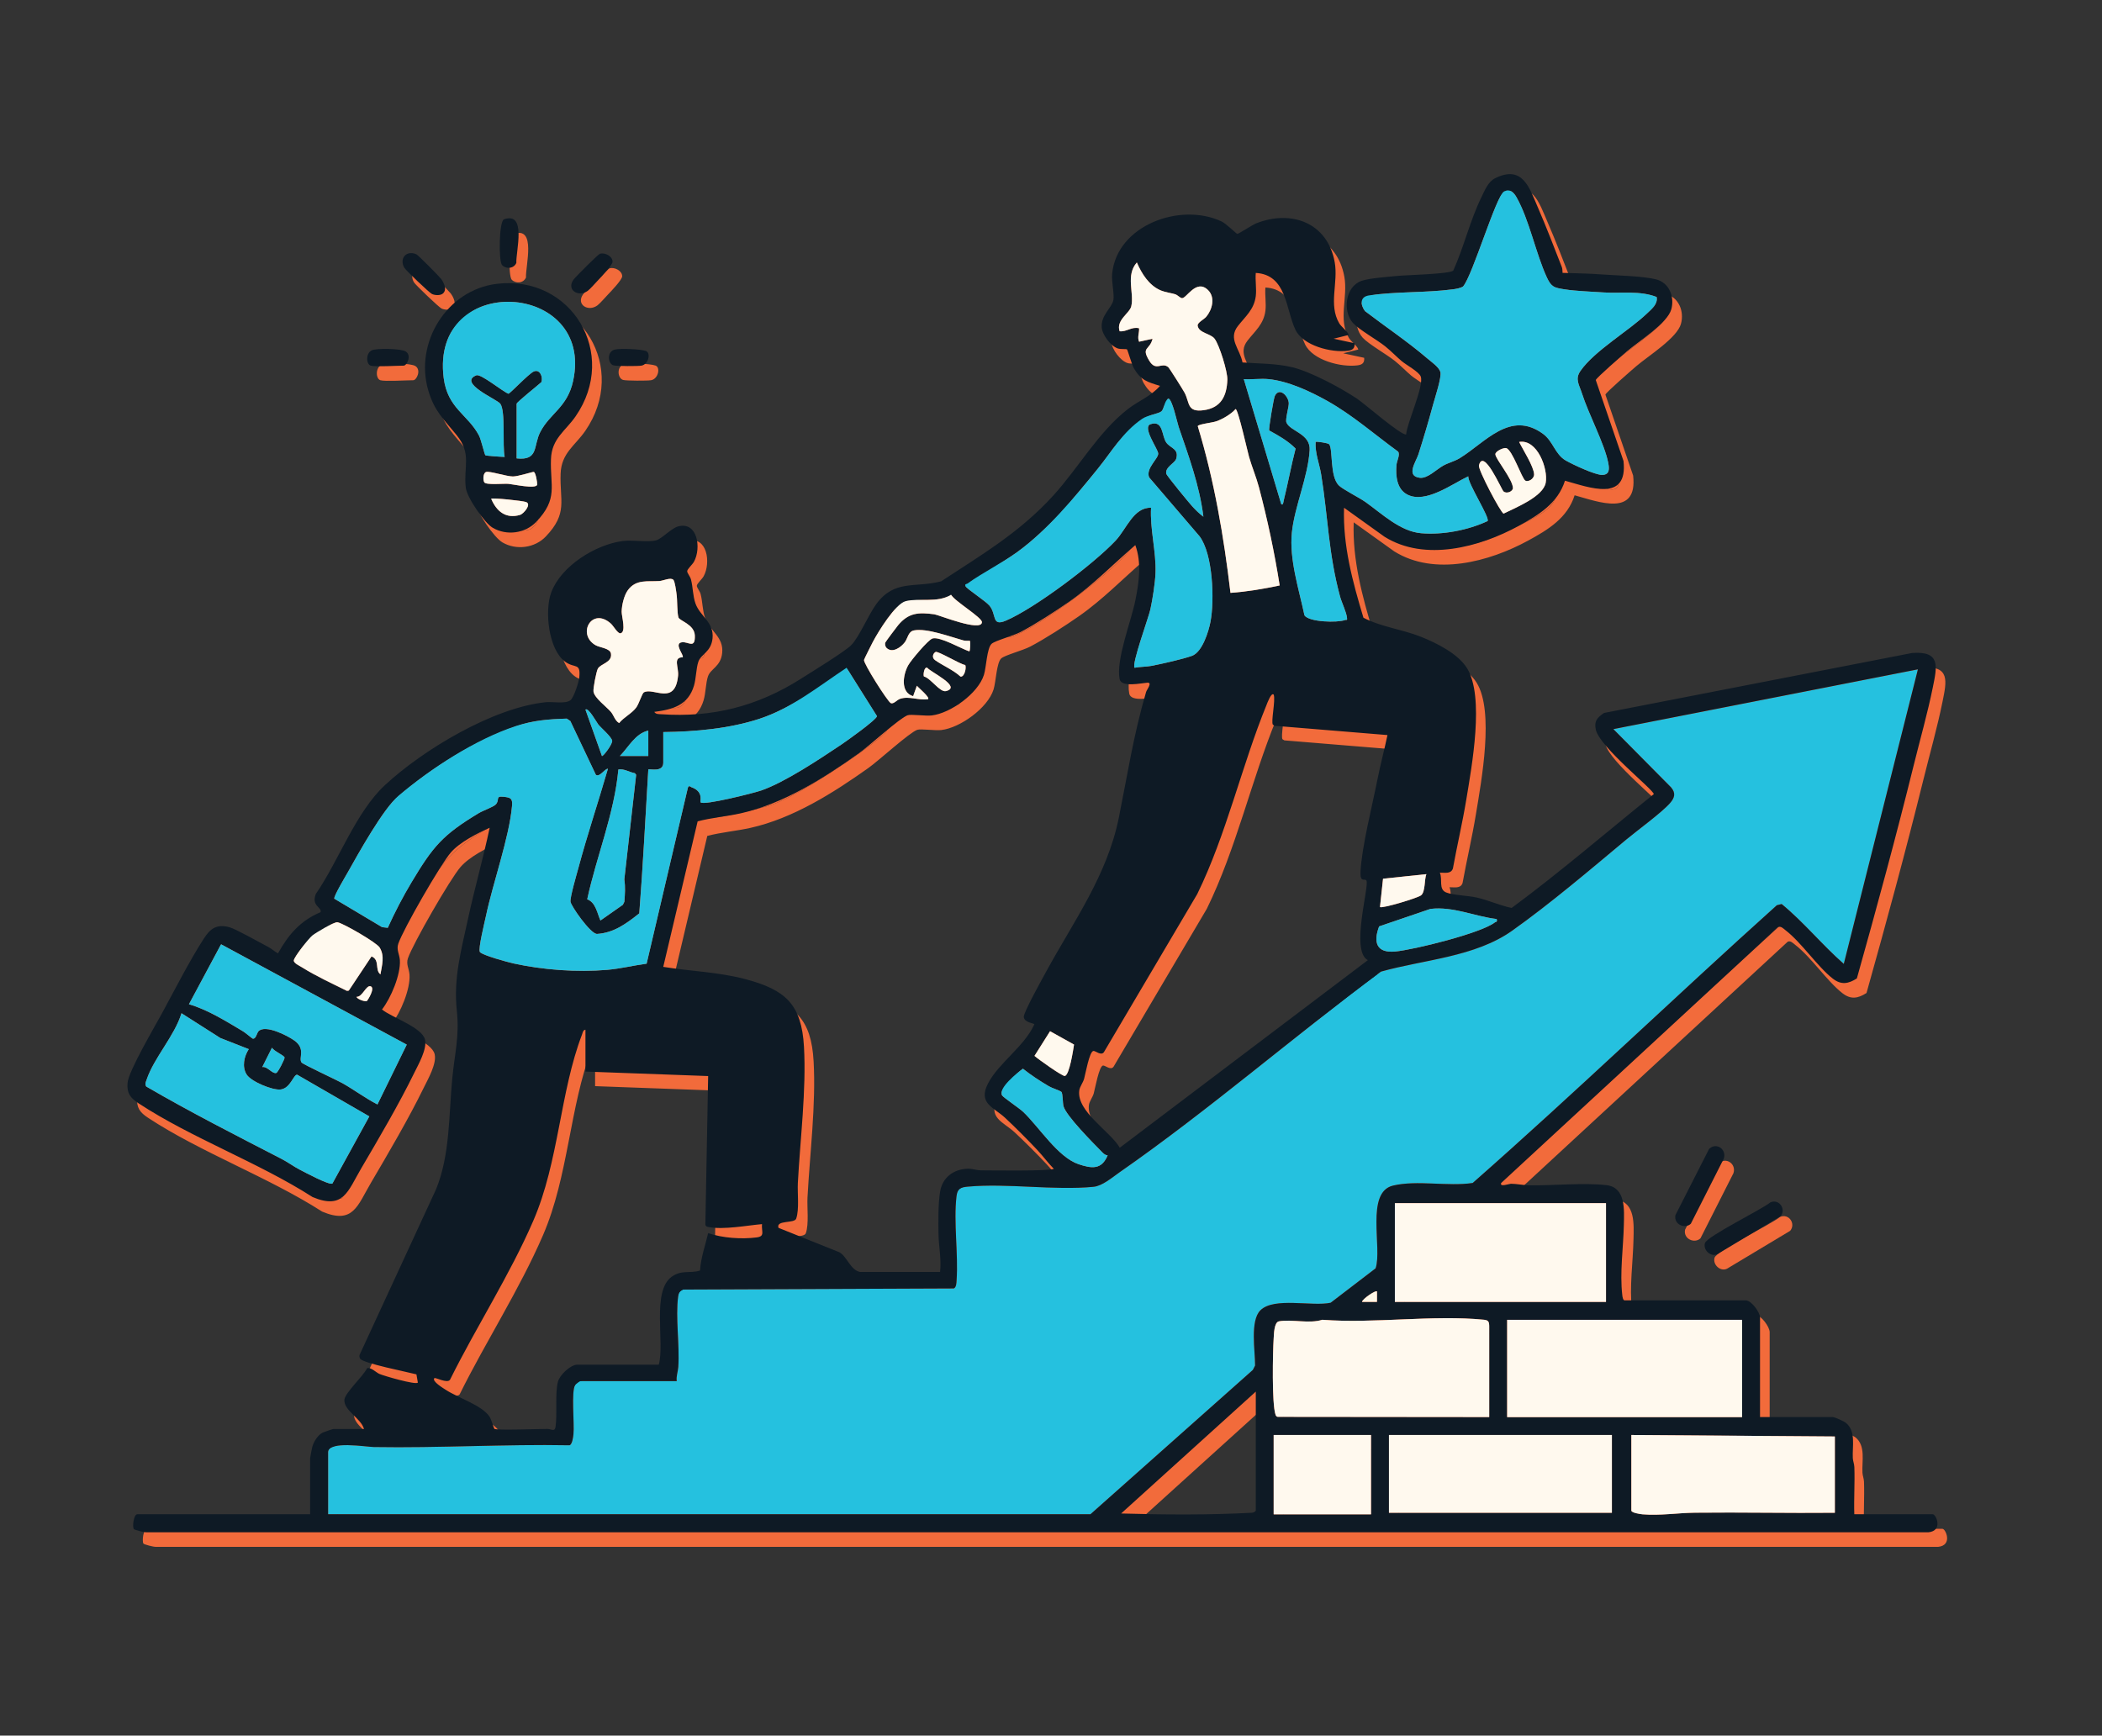 <?xml version="1.0" encoding="UTF-8"?>
<svg id="buildWithUsIllustration1" xmlns="http://www.w3.org/2000/svg" viewBox="0 0 1403.91 1159.35">
  <rect x="0" y="0" width="1403.91" height="1159.35" fill="#333333" stroke="none"/>
  <g id="Layer_377" data-name="Layer 377">
    <g>
      <path d="M1195.65,822.16l-42.18,25.32c-4.38,2.17-9.7-2.7-8.32-7.34,1.36-4.61,37.88-22.41,43.75-27.25,5.86-2.49,10.67,4.55,6.75,9.27Z" style="fill: #f26b3b;"/>
      <path d="M1157.73,783.73l-22,43.45c-3.83,3.68-11.54.56-10.29-5.74l22.49-44.22c4.76-4.7,11.93.25,9.8,6.51Z" style="fill: #f26b3b;"/>
      <path d="M302.27,205.79c-1.71,1.48-5.31,1.27-7.31.34-1.81-.84-17.49-15.83-18.47-17.52-3.47-5.95,1.1-11.99,8.03-9.02,1.07.46,15.22,14.7,16.52,16.44,1.88,2.51,4.16,7.23,1.23,9.76Z" style="fill: #f26b3b;"/>
      <path d="M415.55,184.57c-.02,2.26-7.31,9.91-9.45,12.13-1.84,1.91-5.51,6.16-7.14,7.34-6.17,4.46-14.41-.63-9.49-7.49,1.36-1.89,16.51-17.01,17.7-17.34,3.29-.89,8.4,1.6,8.38,5.36Z" style="fill: #f26b3b;"/>
      <path d="M351.3,185.37c-1.71,3.92-6.86,4.25-9.55,1.43-2.33-2.44-2.11-29.38,1.37-30.58,15.22-5.23,7.83,21.25,8.18,29.15Z" style="fill: #f26b3b;"/>
      <path d="M276.04,253.99c-4.53,0-18.97.92-21.99,0-3.07-.93-3.46-8.31.74-10.25,3.22-1.48,19.73-1.19,22.7.81,4.04,2.71.72,9.44-1.45,9.44Z" style="fill: #f26b3b;"/>
      <path d="M434.91,253.97c-2.39.44-16.71.42-18.76-.18-3.83-1.12-4.51-9.36,1.02-10.56,3.9-.85,16.78-.33,20.59.94,3.54,1.18,1.91,8.91-2.85,9.8Z" style="fill: #f26b3b;"/>
      <path d="M458.42,932.33c-.45-3.24.82-6.28,1.04-9.45,1.02-14.63-1.96-33.15-.09-47.05.34-2.5.93-3.56,3.31-4.69l180.88-.75c1.69-.92,1.67-3.81,1.78-5.46,1.22-17.71-2.09-38.88-.06-56.01.61-5.16,2.58-6.07,7.47-6.52,26.6-2.44,57.54,2.66,84.04.1,5.94-.58,12.31-6.16,17.33-9.65,59.72-41.53,116.19-90.65,174.66-134.1,28.64-8.03,62.78-9.73,87.6-27.32,25.25-17.89,52.18-40.81,76.11-60.78,7.59-6.33,23.77-18.05,29.42-24.53,3.08-3.53,3.89-6.65.62-10.45l-38.51-38.9,203.39-39.92-49.5,196.76c-14.42-12.64-26.8-27.93-41.5-39.99l-3.2.78c-68.23,61.31-134.32,124.95-203.15,185.55-16.57,2.5-37.19-2.08-53.22,1.74-18.61,4.43-7.05,41.85-11.65,55.29l-30,22.96c-12.29,2.73-37.76-3.99-46.92,5.04-7.07,6.97-3.49,27.33-3.55,36.91l-1.51,2.96-108.46,96.4H225.57v-41.46c0-7.83,25.43-3.54,30.44-3.46,43.65.75,87.14-1.98,130.83-1.17,1.81-.62,2.41-5.44,2.61-7.38.72-7.02-1.6-28.53,1.12-32.85.45-.71,2.85-2.6,3.39-2.6h64.46Z" style="fill: #f26b3b;"/>
      <g>
        <path d="M1297.37,1021.24h-52.46c-.33-10.46.42-21.04.04-31.51-.08-2.12-.93-4.01-1.03-5.96-.42-7.82,2.23-17.87-4.5-23.48-1.39-1.16-7.59-3.98-9-3.98h-48.47v-66.44c0-3.64-5.87-11.49-9.5-11.49h-80.94c-1.1,0-1.44-2.44-1.55-3.44-1.77-15.09.72-31.96,1.04-47.02.2-9.71,1.39-24.94-11.46-26.48-15.12-1.82-36.08.36-52.04.07-3.72-.07-8.39-1.05-11.94-1.04-1.08,0-7.71,2.46-6.49-.5l184.9-170.89c1.91-.96,3.61.97,4.99,2.03,10.81,8.33,21.34,24.36,31.6,32.34,5.65,4.4,10.39,3.47,16.07-.13,13.24-47.14,26.18-94.74,37.96-142.38,4.2-17.03,9.36-35.14,12.79-52.15,2.79-13.83,5.34-24.32-13.88-22.86l-205.76,40.06c-4.44,3.12-6.71,5.27-5.49,11.04,2.48,11.76,38.8,40.27,38.73,43.19-31.58,25.39-62.31,51.93-94.91,76.02-7.85-1.61-15.37-5.13-23.17-6.92-5.74-1.31-16.14-1.61-20.56-3.42-5.29-2.17-2.23-8.73-4.25-13.23,3.28-.08,7.37,1.06,8.73-2.76,2.79-15.36,6.41-30.61,8.94-46.01,3.68-22.38,12.31-68.7.51-87.8-5.99-9.69-20.43-16.89-30.91-21.05-12.52-4.97-26.4-6.48-38.28-12.68-7.19-23.87-13.83-48.25-12.95-73.46l27.06,19.39c26.94,16.82,63.5,6.97,89.54-7.24,13.25-7.23,26.17-15.05,30.95-30.22,16.14,4.45,42.19,14.7,39.09-13.17l-18.52-54.06c.27-1.39,18.02-16.8,20.74-19.12,8.13-6.92,27.17-18.77,29.73-28.22,2.27-8.38-1.49-17.86-10.45-19.99-9.07-2.16-25.78-2.5-35.76-3.22-8.75-.63-17.68-.78-26.43-1.05-.12-1.31-.03-2.68-.52-3.94-5.18-13.28-10.39-26.87-16.05-39.94-5.62-13-10.09-28.35-28.34-19.41-4.85,2.37-7.01,8.07-9.28,12.71-7.67,15.68-11.64,33.19-18.84,49.1-2.7,2.3-31.37,2.9-37.44,3.53-6.13.63-18.47,1.45-23.72,3.26-11.01,3.77-12.88,20.29-5.78,28.21,3.83,4.28,16,11.17,21.46,15.52,3.99,3.18,7.31,6.74,11.06,9.92,3.09,2.6,11.57,7.13,12.72,10.29,2.31,6.34-9.13,30.75-9.76,38.7-3.85.43-27.55-20.43-32.94-24.01-10.76-7.15-30.75-17.92-43.07-20.88-10.86-2.61-22.17-2.4-33.27-3.21-1.76-9.19-9.83-15.66-3.11-24.31,4.94-6.35,10.85-10.99,11.97-20.01.59-4.8-.44-10.56,0-15.49,20.82,1.19,19.94,24.3,26.48,37.96,5.12,10.68,24.05,15.46,35.02,14.04,3.12-.4,4.77-1.59,4.46-5.04l-13.99-3.01,10-2.5c-.06-1.93-4.79-5.35-6.22-7.77-7.34-12.49-.53-27.05-3.04-40.92-4.74-26.16-28.74-35.2-52.39-25.9-2.52.98-11.96,7.19-12.67,7.07-.67-.12-7.38-6.87-10.64-8.39-27.69-12.84-69.74,2.68-72.94,34.97-.54,5.46,1.64,13.92.8,17.75-1.13,5.18-8.34,10.04-7.76,18.09.35,5.01,6.06,12.69,10.9,14.15,1.78.54,5.54.22,5.95.55.52.43,3.18,10.16,4.7,12.78,4.55,7.83,9.09,9.11,17.37,11.6-5.82,6.83-14.46,10.08-21.46,15.51-19.66,15.26-33.07,39.41-49.97,57.93-22.3,24.45-47.39,39.21-74.76,57.14-17.47,4.52-30.89-1.36-43.07,14.87-5.38,7.18-11.72,22.61-17.1,27.88-4.56,4.45-26.66,18.02-33.56,22.39-28.92,18.32-59.02,26.02-93.41,23.62-1.71-.12-3.3.1-4.44-1.56,12.37-1.59,22.58-4.41,26.5-17.46,1.47-4.87,1.43-11.66,2.94-16.04,1.77-5.16,8.51-6.45,9.47-15.55,1.15-10.87-8.35-14.75-11.41-23.4-1.79-5.07-1.62-10.73-2.98-15.99-.51-1.97-2.53-4.26-2.54-5.48-.02-1.46,3.44-4.39,4.55-6.42,5.02-9.14,2.33-27.02-10.58-23.56-4.6,1.24-10.86,8.26-14.69,9.28-5.71,1.51-15.75-.42-22.49.5-18.18,2.46-41.05,16.71-47.6,34.34-4.52,12.17-1.89,38.16,9.37,46.31,6.45,4.67,10.36.34,9.38,10.39-.3,3.08-3.55,13.31-5.79,15.19-3.33,2.78-11.86.94-16.57,1.42-35.12,3.62-81.82,31.62-107.46,55.42-19.55,18.14-30.95,50.68-46.17,72.71-3.14,8.08,4.25,8.8,3.19,12.15-13.55,5.67-21.44,14.98-28.45,27.51-2.29-1.25-4.31-3.17-6.61-4.36-5.32-2.74-21.62-12.02-25.84-13.12-8.73-2.28-12.83,1-17.22,7.83-9.45,14.68-19.44,34.3-27.96,49.97-4.85,8.91-22.13,38.27-22.82,46.13-.61,6.89,1.76,10.03,7.31,13.68,35.37,23.25,80.2,39.52,116.23,62.63,20.69,8.69,23.51-3.83,32.54-19.2,11.7-19.9,25.27-43,35.32-63.59,2.86-5.84,8.68-15.91,7.28-22.28-1.83-8.28-22.26-14.89-28.76-20.2,5.98-7.64,12.56-23.35,11.95-32.95-.25-3.93-2.44-6.99-1.06-11.01,3.42-9.91,28.19-52.94,35.08-60.91,6.01-6.95,17.57-12.75,25.95-16.51-4.32,20.4-10.09,40.55-14.49,60.93-4.57,21.12-9.78,39.59-7.43,61.4,1.81,16.87-1.43,28.28-3.05,45.02-2.38,24.63-1.42,51.07-10.82,74.09l-51.16,110.81c-.13.88,0,1.66.47,2.42,1.89,3.03,32.17,8.98,37.57,10.43l.95,5.54c-1.6,1.61-22.35-4.43-25.66-5.81-2.11-.88-6.05-4.94-8.31-3.75-2.42,5.2-14.78,16.41-15.1,21.04-.49,7.13,11.25,12.42,13.09,19.49h-20.48c-.4,0-6.65,2.13-7.42,2.57-3.11,1.75-5.69,5.98-6.63,9.36-.24.86-1.44,7.13-1.44,7.55v37.46h-115.43c-2.39,0-3.39,8.22-2.35,9.85.39.62,6.87,2.29,8.31,2.18l1190.32.02c9.95-1.01,5.1-12.05,2.94-12.05ZM1169.96,891.37v64.98h-156.9v-64.98h156.9ZM1079.07,813.45v65.93h-141.01v-65.93h141.01ZM1006.06,623.64c.58,2.31-.45,1.64-1.26,2.28-9.16,7.17-53.9,18.23-66.48,19.42-12.63,1.2-14.76-6.24-10.77-16.78l34.28-11.68c15.21-1.81,29.59,5.05,44.23,6.76ZM959.09,593.67c-1.42,3.59-.59,11.54-3.43,14.05-2.07,1.84-26.21,9.05-27.54,7.91l2.04-18.92,28.93-3.04ZM933.12,500.76c-2.08,9.91-4.75,19.83-6.71,29.76-3.45,17.44-10.49,44.98-11.3,61.68-.34,7.22,2.63,4.27,3.86,5.59,2.55,2.74-10.93,47.24,1.06,53.32l-165.7,125.3c-6.23-10.88-29.03-24.22-27.05-38.31.35-2.49,2.49-5.08,3.24-7.79.89-3.18,3.52-18.16,6.18-18.55,1.37-.2,5.16,3.44,7.03.81l62.32-105.56c19.62-40.06,29.69-85.79,46.35-126.5.37-.93,3.19-8.68,4.75-6.73,1.31,3.78-1.95,18.13-.56,20.05l1.26.74,75.27,6.19ZM633.26,833.98c.09,8.07,2.05,17.01,1.04,25.42h-53.46c-6.46-1.3-8.59-10.26-13.8-13.18l-40.66-16.3c-1.81-5.39,10.66-2.75,11.83-6.14,2.17-6.3.75-16.99,1.11-23.86,1.55-29.12,5.71-61.98,4.09-90.92-1.58-28.41-12.35-38.03-38.8-45.12-18-4.83-36.86-5.34-55.19-8.28l22.97-97.2c9.29-2.46,19.26-3.26,28.82-5.38,28.4-6.32,55.27-23.31,78.85-40.06,6.8-4.83,27.42-23.69,32.56-25.44,2.39-.81,11.94.62,16.08.14,12.63-1.48,31-14.72,34.89-27.07,1.64-5.24,1.96-17.9,5.16-20.81,2.28-2.06,14.45-5.33,19.19-7.79,9.81-5.1,23.44-13.94,32.62-20.34,15.94-11.09,29.46-25.18,44.15-37.78,4.33,11.86,2.45,24.88.02,36.98-2.77,13.8-13,39.5-10.52,52.45,1.12,5.85,14.38,2.76,18.51,2.47,3.68-.26-.34,4.61-.81,6.21-8.41,28.76-12.33,54.74-18.16,83.74-7.81,38.84-30.09,69.14-48.66,103.21-2.44,4.47-15.12,27.22-14.85,30.1.38,4.05,7.3,4.15,7.01,5.02-6.72,14.75-23.58,25.58-30.77,39.18-7.18,13.57,3.64,16.08,11.32,23.25,6.87,6.43,15.01,14.56,21.49,21.48,3.72,3.97,7.1,8.6,10.96,12.5-1.73,1.7-42.35,1.07-48.51,1.06-3.14,0-5.78-1.17-8.89-1.08-9.59.27-17.06,5.91-18.55,15.51-1.32,8.4-1.15,19.42-1.04,28.03ZM638.32,471.37c-4.1,1.09-10.24-8.65-14.83-9.77-.57-1.17.2-6.71,2.3-5.79,1.71,2.62,23.46,12.66,12.53,15.56ZM631.27,445.24c1.55-.92,16.49,8.32,19.87,8.7.85,1.91-.49,8.15-3.18,7.75-4.86-4.46-11.96-7.4-17.03-11.01-2.21-1.58-1.5-4.35.34-5.44ZM723.77,707.5c-.53,3.4-3.02,20.25-6.12,20.97-1.62.37-17.88-11.25-20.29-13.42l10.39-16.47,16.02,8.92ZM689.82,752.46c-2.47-2.35-13.21-9.58-14.06-10.95-2.97-4.75,10.27-15.27,13.86-17.89,5.44,4.31,11.36,8.2,17.33,11.71,2.5,1.46,6.65,2.55,8.33,3.74,1.03.73.91,7.53,1.42,9.5,1.67,6.49,20.21,25.08,26,30.96.99,1.01,2.03,1.88,3.53,1.97-3.99,9.65-10.54,8.9-19.43,5.91-13.82-4.65-26.28-24.75-36.98-34.95ZM1038.8,332.18c-1.72,9.35-20.22,16.73-28.14,20.65-1.82-.43-17.15-29.4-16.46-32.19,3.01-12.08,14.99,15.99,16.36,17.29,2.1,1.98,6.47.05,6.34-2.31-.33-5.97-11.4-18.98-11.73-22.35-.21-2.05,5.48-4.65,7.2-4.21,4.19,1.07,10.44,20.33,12.83,21.73,1.95,1.13,5.97-1.23,5.84-4.25-.24-5.25-7.52-16.53-9.99-21.59,12.13-2.1,19.46,17.95,17.75,27.23ZM953.81,313.15c3.47-10.9,6.8-22.15,9.78-33.18,1.23-4.56,5.82-18.26,4.86-21.77-.88-3.23-6.1-6.79-8.89-9.17-13.12-11.23-27.75-20.99-41.46-31.48-3.11-4.18-3.5-9.53,2.58-10.45,17.91-2.68,37.97-1.71,55.89-4.07,2.2-.29,5.22-.73,7.05-1.94,6.43-7.45,22.09-60.86,27.43-63.49,3.85-1.9,6.4.65,8.2,3.81,8.56,15.03,12.91,37.67,20.31,53.62,3.03,6.55,4.96,6.91,11.98,8.01,7.58,1.18,18.01,1.51,25.93,2.04,11.74.79,24.18-1.36,35.43,3.06.88,4.74-3.3,7.97-6.38,10.91-12.29,11.8-34.96,24.79-44.49,38.44-3.85,5.5-.85,9.26.98,15.01,4.38,13.78,15.07,33.69,17.55,46.38.76,3.91,1.09,7.97-4,8.09-4.66.12-19.86-7.01-24.41-9.65-7.24-4.2-8.33-12.82-15.17-17.81-21.9-15.94-38.49,5.79-55.57,16.26-3.51,2.15-7.53,3.04-11.01,4.97-4.62,2.58-10.52,8.78-15.7,8.15-9.54-1.16-2.46-10.83-.89-15.74ZM853.66,262.99c13.11,1.27,27.92,8.18,39.35,14.6,16.95,9.53,31.53,22.43,47.2,33.81,1.54,2.03-.86,6.12-1.09,9.04-.56,7.16.16,16,7.28,19.67,12.21,6.28,30.01-7.2,40.67-12.19-.24,4.9,14.56,27.6,12.93,29.89-13.11,6.1-29.93,9.37-44.44,8.11-14.03-1.22-26.23-13.12-37.13-20.83-4.23-3-15.24-8.48-17.85-11.13-6.08-6.17-3.77-23.85-6.34-27.41-.67-.93-8.69-2.02-9.1-1.61-.49,7.43,2.54,14.58,3.71,21.78,4.6,28.49,4.81,52.58,12.56,81.34,1.16,4.27,4.25,10.46,4.69,14.34.24,2.13-.19,1.09-1.37,1.53-4.92,1.86-24,1.45-27.04-3.14-3.7-17.44-10.25-37.36-8.42-55.28,1.78-17.45,10.87-37.43,11.87-55.1.63-11.06-13.08-12.49-15.51-18.48-.81-1.98,1.48-9.79,1.57-12.52.16-4.61-6.15-11.59-9.3-5.19-.82,1.67-4.14,21.63-3.79,23.06,6.24,3.4,12.62,7,17.66,12.11-3,11.45-5.09,23.21-7.94,34.69-.2.77-.39,3.69-1.68,2.33l-24.98-83.42c5.34.37,11.24-.52,16.49,0ZM831.68,282.99c.08,0,.17.06.26.18.04.04.07.08.1.14.26.38.56,1.09.91,2.07.04.12.08.24.12.36.13.34.25.72.38,1.14.05.13.09.27.13.41.02.05.04.11.06.19.05.17.11.34.16.52.11.34.22.71.33,1.1.11.38.22.77.33,1.17.12.41.23.82.35,1.24.08.32.17.64.26.96.03.1.06.21.09.33.06.21.12.44.18.67.35,1.34.71,2.74,1.07,4.15.36,1.4.72,2.83,1.06,4.24.12.47.23.93.34,1.39.09.34.17.69.25,1.03.09.33.17.67.25,1,.08.33.16.65.24.98.07.32.15.64.23.95.07.31.15.62.22.92.21.9.42,1.75.6,2.52.07.26.13.51.18.75.41,1.69.72,2.94.89,3.53,1.96,6.85,4.8,13.45,6.63,20.35,5.7,21.57,10.37,43.49,13.83,65.54-10.85,2.28-21.83,4.19-32.86,4.95-4.45-37.57-10.82-75.07-21.85-111.36.25-1.36,9.58-2.25,12.45-3.26,4.35-1.54,9.72-4.73,12.81-8.16ZM774,250.7c-5.66-9.33.43-6.94,2.21-14.68l-8.98,1.99c-1.32-3.08.18-5.8,0-8.99-5.08-1.25-8.24,2.5-12.99,2-2.59-7.43,6.73-12.03,7.78-16.7,2.05-9.07-3.92-20.52,3.71-29.25,3.26,7.51,8.21,15.52,16.2,18.76,3,1.22,6.39,1.54,9.49,2.5,1.56.49,3.16,2.44,4.46,2.57,2.97.3,9.51-13.13,17.38-5.41,5.02,4.94,2.83,13.1-1.21,17.88-1.46,1.72-6.03,3.89-5.7,5.96.77,4.96,8.65,5.12,11.32,8.7,3.19,4.27,8.71,21.91,8.51,27.45-.4,10.64-4.09,18.64-15.74,20.27-11.39,1.59-9.29-5.04-12.83-11.68-1.07-1.99-10.12-16.42-10.9-17.07-4.47-3.69-8.12,3.24-12.7-4.3ZM652.55,399.59c10.41-7.47,22.63-13.41,33.04-20.9,20.24-14.57,38.39-36.52,54.06-55.85,9.44-11.65,16.65-24.44,29.63-33.32,3.69-2.52,11.19-3.4,12.92-5.06,1.78-1.7,1.89-6.7,4.5-8.47,2.62-.05,5.94,15.96,6.98,18.98,6.73,19.64,13.93,39.11,16.5,59.92-2.69-1.98-5.25-4.5-7.5-6.97-2.21-2.44-17.01-20.39-17.3-21.74-.93-4.41,5.74-7.05,6.62-9.96,2.06-6.76-3.91-6.98-6.65-10.92-3.11-4.48-1.89-15.11-10.49-12.21-5.72,1.93,4.87,16.36,5.13,19.51.3,3.45-8.49,9.93-6.06,16.02l33.68,39.35c8.97,11.91,10.03,42.67,7.3,57.08-1.26,6.65-5.5,20.2-12.24,22.73-5.61,2.12-20.85,5.56-27.22,6.76-3.61.68-7.58.54-11.22,1.25-2.16-2.19,9.31-33.43,10.52-38.92,1.47-6.71,3.21-17.77,3.45-24.52.51-14.26-3.79-29.13-2.99-43.45-11.7-.31-16.38,14.17-23.59,21.88-14.59,15.58-53.96,45.23-73.35,53.54-9.71,4.16-6.08-4.1-10.97-10-2.58-3.1-15.12-11.18-16-12.98-.77-1.57.76-1.39,1.25-1.75ZM589.45,438.43c3.47-6.57,14.96-25.33,21.84-27.12,8.8-2.29,21.2,1.44,30.36-4.31,2.37,4.35,20.72,15.17,20.61,18.33-.23,6.83-28.89-4.86-31.71-5.24-10.61-1.45-17.23-1.11-24.23,7.23-.99,1.19-8.24,10.87-8.53,11.53-.52,1.18-.06,2.89.79,3.71,3.86,3.7,9.61-.39,12.18-3.81,1.97-2.63,2.27-7.16,6.07-7.9,8.61-1.69,24.5,4.35,33.23,6.72,1.18.32,4.06.09,4.23.25.25.24.24,7.01-.51,7-5.39-1.77-19.5-10.01-24.49-8.61-2.93.83-14.45,14.68-16.22,17.84-3.55,6.34-5.46,18.19,3.24,20.72l2.49-6.98c.9,1.22,8.88,7.76,7.5,8.98-6.38,1.02-12.57-2.31-18.72-.23-2.16.74-4.42,3.81-6.26,2.82-2.22-1.19-18.29-26.58-17.81-28.81.14-.66,5.12-10.55,5.94-12.12ZM414.47,426.31c1.66,1.49,4.58,6.77,6.36,6.46,4.01-.7.77-11.4.82-14.43.07-4.38,1.57-10.97,4.25-14.54,5.52-7.35,13.18-5.38,21.01-5.95,2.52-.19,7.57-2.64,9.27-.78,1.04,1.13,1.8,7.33,2.11,9.4.6,3.98.3,12.63,1.28,15.71.75,2.33,10.7,4.61,10.94,12.12.3,9.17-4.39,3.91-8.57,4.46-5.77.77,1.49,8.66.48,10.03-6.76.1-2.53,6.53-3.11,12.39-2.02,20.33-16.71,7.35-22.9,11.09-1.13.68-3.22,7.59-4.98,10-2.97,4.07-8.3,6.48-11.49,10.47-2.89-1.75-3.6-5.28-5.49-7.47-3.1-3.59-10.82-9.18-11.61-13.46-.39-2.11,1.87-13.37,2.83-15.29,1.76-3.52,9.77-4.13,8.83-10.18-.57-3.66-7.5-3.97-10.4-5.68-12.53-7.37-2.36-25.79,10.37-14.35ZM423.44,612.14l-1,2-14.97,10.49c-2.25-5.01-3.12-12.02-8.83-14.17,6.21-28.81,18.07-56.97,20.81-86.73,3.93-.58,7.25,1.82,11.01,2.5l.86,1.07-7.9,69.9c.77,5.18.43,9.75.02,14.94ZM420.44,514.74c5.85-5.94,10.26-15.01,18.99-16.98v16.98h-18.99ZM406.04,493.68c2.09,2.54,8.74,8.13,9.26,10.82.43,2.2-6.1,10.79-6.84,10.24l-11-30.96c1.83-1.88,7.63,8.74,8.58,9.9ZM228.45,800.34c-2.05,1.3-18.75-7.68-21.91-9.32-4.02-2.1-7.89-4.98-11.93-7.07-30.41-15.71-60.9-31.19-90.5-48.43-1.06-1.76-.24-3.07.31-4.71,4.88-14.53,18.62-29.09,23.23-44.24l25.92,16.53,19.03,7.46c-3.14,4.81-4.68,11.75-1.45,16.92,2.96,4.74,17.46,10.78,22.86,10.01,6.47-.93,8.48-10.06,10.91-9.85l48.19,27.84-24.66,44.86ZM181.6,722.52l6.5-12.95c1.07,2.24,8.05,5.08,8.41,6.58.2.88-4.4,9.99-5.55,10.33-2.63.76-6.08-4.65-9.36-3.96ZM278.11,707.53l-19.58,39.98c-8.07-4.16-15.39-9.67-23.29-14.16-3.85-2.18-26.68-12.66-27.49-13.97-1.96-3.13,3.07-9.06-4.83-14.66-4.5-3.19-19.24-10.8-23.8-6.14-1.19,1.21-1.67,5.45-3.94,4.92-.38-.09-4.78-3.86-6.27-4.74-11.27-6.72-23.81-14.6-36.28-18.19l21.46-40.06,124.02,67.02ZM244.56,675.6c3.93.32,6.41-8.15,9.48-7,3.19,1.2-2.16,9.57-2.63,9.85-.98.57-6.44-1.17-6.85-2.85ZM260.54,660.6c-3.91-2.86-.19-9.73-5.97-11.99l-15.17,22.83-1.26.18c-10.08-5.01-20.7-9.87-30.23-15.85-1.41-.89-5.4-2.66-5.22-4.49.22-2.38,9.94-14.71,12.39-16.66,2.31-1.84,14.48-9.16,16.75-8.82,3.7.56,26.15,13.53,28.18,16.85,3.53,5.8,1.54,11.83.53,17.95ZM330.99,621.62c4.64-22.06,15.59-52.56,17.42-73.54.44-5-.87-5.61-5.72-6.11-5.77-.6-2.18,2.08-5.22,5.21-1.52,1.57-8.61,4.11-11.27,5.72-24.08,14.51-30.46,22.06-44.84,46.08-5.87,9.81-11.24,20.1-15.93,30.52l-3.82-.43-31.91-19.03c-.42-1.71,7.21-14.42,8.69-17.05,7.33-13.01,23.83-42.87,34.23-51.69,21.47-18.22,51.58-37.81,78.35-46.56,11.57-3.78,21.85-4.62,34-4.98l2.39,1.6,17.05,35.94c2.53,1.83,5.74-4.04,8.05-4.06-6.37,22.08-13.76,44.02-19.71,66.21-1.12,4.16-5.68,19.65-5.29,22.62.39,2.91,13.06,21.09,17.55,21.54,11.46-.72,19.65-6.86,28.38-13.77,2.47-31.93,4.12-64.07,6.04-96.12.6-.62,9.99,2.24,9.99-4.49v-20.48c21.17-.22,44.33-2.28,64.5-8.95,21.52-7.11,39.32-21.67,57.93-33.98l20.33,32.3c-.51,2.58-20.36,16.66-23.92,19.04-14.44,9.66-37.47,25.05-53.34,30.59-5.06,1.77-38.43,10.15-40.52,7.97-.74-.79,2.37-7.14-6.32-10.19-1.03-.36-1.04-1.43-2.17.18l-27.61,117.76c-8.76,1.17-17.55,3.35-26.36,4.12-20.04,1.75-42.91.04-62.64-4.3-3.58-.79-20.85-5.46-22.35-7.63-1.33-1.92,3.23-20.19,4.04-24.04ZM296.53,930.34c.65-.75,8.71,3.83,10.5,1.01,17.61-35.54,39.88-69.84,55.63-106.24,17.05-39.42,17.79-85.92,32.52-124.34.48-1.27.58-2.94,2.28-3.21v27.97l81.95,3-1.86,99.26c.33,1.3,1.21,1.43,2.35,1.64,10.02,1.85,25.2-1.07,35.48-1.99-.49,4.87,2.25,8.14-3.57,8.88-10.13,1.29-22.79.44-32.38-2.88-1.97,8.33-4.91,16.39-5.45,25.03-6.95,2.09-12.22-.66-18.89,4.1-13.59,9.7-4.55,44.16-8.66,58.77h-54.47c-4.42,0-11.54,6.74-12.82,11.16-2.16,7.48-.37,21.58-1.66,30.31-.54,3.62-2.82,1.48-5.44,1.44-4.71-.06-34.1,1.1-35.43-.07-.33-.29-1.92-6.15-3.28-8.2-4.95-7.5-21-12.52-29.14-17.83-1.77-1.16-9.46-5.75-7.66-7.81ZM845.17,1018.75c-.24.77-1.61,1.45-2.5,1.5-29.07,1.53-58.35,1.33-87.45.49l89.95-81.42v79.43ZM844.71,921.89l-1.51,2.95-108.46,96.4H225.57v-41.45c0-7.84,25.43-3.55,30.44-3.46,43.65.75,87.14-1.98,130.83-1.17,1.81-.62,2.41-5.43,2.61-7.38.72-7.02-1.6-28.52,1.12-32.85.45-.71,2.85-2.6,3.39-2.6h64.46c-.45-3.24.82-6.28,1.04-9.45,1.01-14.63-1.96-33.15-.09-47.04.34-2.5.93-3.56,3.31-4.69l180.87-.75c1.7-.93,1.68-3.81,1.79-5.46,1.22-17.71-2.09-38.88-.06-56.01.61-5.15,2.58-6.07,7.47-6.52,26.6-2.44,57.53,2.67,84.04.1,5.94-.58,12.31-6.16,17.33-9.65,59.71-41.54,116.19-90.65,174.65-134.1,28.64-8.03,62.79-9.73,87.6-27.32,25.25-17.89,52.18-40.81,76.11-60.78,7.59-6.33,23.77-18.05,29.42-24.53,3.08-3.53,3.89-6.65.63-10.46l-38.52-38.9,203.39-39.93-49.5,196.76c-14.42-12.64-26.8-27.93-41.5-39.99l-3.2.79c-68.23,61.3-134.32,124.95-203.15,185.54-16.56,2.51-37.18-2.07-53.22,1.75-18.6,4.43-7.04,41.85-11.64,55.29l-30,22.96c-12.29,2.73-37.76-3.99-46.92,5.04-7.07,6.97-3.49,27.33-3.56,36.91ZM926.12,879.39l-10-.02c.32-1.99,9.1-7.97,9.99-6.98v7ZM857.11,903.81c.2-3.06.3-10.83,3.54-11.44,8.44-1.59,20.13,1.78,28.95-1.04,34.54,2.67,74.08-3.4,108.02-.01,3.01.3,3.45,1.47,3.45,4.55v60.44l-141.27-.14c-.9-.18-1.2-.71-1.48-1.53-2.47-7.39-1.81-41.4-1.21-50.83ZM922.12,1021.29h-65.01v-52.99h65.01v52.99ZM1083.01,1020.25h-148.9v-51.95h148.9v51.95ZM1231.92,1020.25c-31.14.3-62.34-.4-93.49-.05-11.44.13-23.34,2.06-34.97,1.08-1.37-.11-7.46-.98-7.46-2.53v-50.45l135.92,1v50.95Z" style="fill: #f26b3b;"/>
        <path d="M390.87,287.87c28.99-41.93-2.81-94.57-52.59-88.54-33.4,4.04-55.15,39.28-45.8,71.19,4.12,14.08,10.54,19.48,19.01,29.96,10.09,12.5,4.49,20.79,6.02,34.94.71,6.55,12.43,23.6,18.06,26.9,9.21,5.4,21.6,3.76,28.93-3.9,14.95-15.64,9.27-23.86,9.93-42.03.5-13.75,9.61-18.64,16.44-28.52ZM353.78,353.69c-9.59,2.79-15.72-2.42-19.28-10.78.9-.77,20.96,1.32,23.3,2.18,3.96,1.46-1.76,7.94-4.02,8.6ZM365.22,333.46c-.57,3.21-16.29-.31-19.24-.53-3.23-.25-14.77.88-16.04-.95-1.01-1.45-.94-6.31,1.2-6.98,2.31-.72,13.58,3.01,17.85,3.01,3.52,0,13.23-3.19,13.92-3.05,1.37.28,2.47,7.59,2.31,8.5ZM367.3,298.27c-4.8,9.25-.93,19.27-15.81,17.66v-36.46c0-1.1,14.5-12.55,16.53-14.48,1.23-3.41-1.04-8.92-5.09-7.1-3.53,1.59-15.8,14.76-16.93,14.85-4.03-1.55-18.43-13.55-21.46-12.3-12.45,5.12,13.87,16,16.03,18.95,3.69,5.05,1.29,28.1,2.93,35.55-1.8,0-12.39-.7-12.89-1.11-.54-.44-2.89-10.55-4.28-13.2-7.4-14.07-20.95-18.01-23.55-38.4-9.12-71.35,100.99-64.94,86.43,2-3.83,17.62-15.42,21.54-21.91,34.04Z" style="fill: #f26b3b;"/>
        <g>
          <path d="M449.42,498.76c21.16-.22,44.32-2.29,64.5-8.95,21.52-7.11,39.32-21.67,57.93-33.99l20.33,32.3c-.5,2.58-20.36,16.66-23.91,19.04-14.44,9.66-37.47,25.05-53.34,30.59-5.06,1.77-38.43,10.15-40.51,7.96-.75-.78,2.37-7.14-6.33-10.18-1.03-.36-1.03-1.44-2.17.18l-27.61,117.76c-8.75,1.17-17.54,3.35-26.36,4.12-20.03,1.75-42.91.04-62.63-4.3-3.59-.79-20.85-5.46-22.36-7.63-1.33-1.92,3.23-20.18,4.04-24.03,4.64-22.06,15.58-52.56,17.42-73.54.44-5-.87-5.61-5.72-6.11-5.77-.6-2.18,2.08-5.22,5.21-1.52,1.56-8.61,4.11-11.27,5.71-24.08,14.52-30.46,22.07-44.84,46.09-5.87,9.8-11.24,20.09-15.93,30.52l-3.82-.44-31.91-19.02c-.42-1.72,7.21-14.43,8.69-17.05,7.34-13.01,23.83-42.87,34.23-51.69,21.47-18.21,51.57-37.81,78.35-46.55,11.57-3.78,21.84-4.62,34-4.98l2.39,1.6,17.05,35.94c2.53,1.83,5.74-4.04,8.05-4.06-6.37,22.08-13.76,44.02-19.71,66.21-1.12,4.16-5.68,19.65-5.28,22.62.39,2.91,13.06,21.09,17.55,21.53,11.46-.72,19.65-6.86,28.38-13.76,2.47-31.93,4.12-64.07,6.03-96.12.6-.63,10,2.24,10-4.49v-20.48Z" style="fill: #f26b3b;"/>
          <path d="M456.18,397.07c1.04,1.14,1.8,7.33,2.11,9.41.6,3.98.3,12.62,1.28,15.7.75,2.33,10.7,4.62,10.94,12.13.3,9.17-4.39,3.9-8.57,4.46-5.77.76,1.49,8.66.47,10.03-6.76.1-2.53,6.53-3.11,12.39-2.02,20.33-16.71,7.34-22.89,11.09-1.13.69-3.23,7.59-4.98,10-2.97,4.07-8.3,6.49-11.49,10.48-2.9-1.75-3.6-5.28-5.49-7.47-3.1-3.59-10.82-9.17-11.61-13.45-.39-2.11,1.87-13.37,2.83-15.3,1.75-3.52,9.77-4.13,8.83-10.18-.57-3.65-7.51-3.97-10.4-5.68-12.53-7.38-2.36-25.79,10.36-14.36,1.66,1.49,4.58,6.78,6.36,6.46,4.01-.7.77-11.4.82-14.43.07-4.38,1.57-10.96,4.25-14.53,5.52-7.36,13.19-5.39,21.02-5.96,2.52-.18,7.57-2.64,9.27-.78Z" style="fill: #f26b3b;"/>
          <path d="M598.58,442.56c3.86,3.71,9.61-.39,12.17-3.81,1.97-2.63,2.28-7.16,6.08-7.9,8.61-1.69,24.5,4.35,33.23,6.73,1.17.32,4.06.09,4.22.25.25.24.25,7.01-.51,7-5.38-1.77-19.5-10.01-24.49-8.61-2.93.82-14.45,14.68-16.22,17.84-3.55,6.34-5.46,18.19,3.24,20.72l2.5-6.98c.9,1.22,8.87,7.76,7.5,8.98-6.38,1.02-12.58-2.31-18.72-.23-2.16.73-4.42,3.8-6.27,2.81-2.22-1.19-18.28-26.58-17.81-28.81.14-.66,5.12-10.54,5.94-12.11,3.46-6.57,14.96-25.33,21.84-27.12,8.8-2.29,21.2,1.44,30.36-4.31,2.36,4.35,20.71,15.17,20.61,18.33-.23,6.82-28.9-4.86-31.71-5.24-10.61-1.45-17.23-1.11-24.23,7.23-.99,1.18-8.24,10.87-8.53,11.52-.52,1.18-.06,2.89.79,3.71Z" style="fill: #f26b3b;"/>
          <path d="M407.47,624.63c-2.25-5.01-3.11-12.02-8.83-14.17,6.22-28.81,18.07-56.97,20.81-86.74,3.94-.57,7.25,1.83,11.01,2.5l.86,1.07-7.9,69.9c.77,5.18.43,9.75.02,14.94l-1,2-14.97,10.49Z" style="fill: #f26b3b;"/>
          <path d="M260.54,660.6c-3.91-2.86-.19-9.73-5.97-11.99l-15.17,22.83-1.26.18c-10.08-5.01-20.7-9.87-30.23-15.85-1.41-.89-5.4-2.66-5.23-4.49.22-2.37,9.95-14.7,12.39-16.65,2.32-1.85,14.48-9.17,16.75-8.82,3.7.56,26.16,13.53,28.18,16.86,3.53,5.79,1.54,11.82.53,17.94Z" style="fill: #f26b3b;"/>
          <path d="M408.46,514.74l-11-30.96c1.83-1.88,7.62,8.74,8.57,9.9,2.09,2.54,8.74,8.14,9.26,10.82.43,2.2-6.1,10.79-6.84,10.24Z" style="fill: #f26b3b;"/>
          <path d="M439.43,497.76v16.98h-18.99c5.85-5.94,10.26-15.01,18.99-16.98Z" style="fill: #f26b3b;"/>
          <path d="M651.14,453.95c.85,1.9-.49,8.15-3.18,7.75-4.86-4.46-11.96-7.4-17.03-11.01-2.21-1.58-1.5-4.34.34-5.43,1.55-.92,16.49,8.31,19.87,8.7Z" style="fill: #f26b3b;"/>
          <path d="M623.49,461.61c-.57-1.18.19-6.72,2.29-5.79,1.71,2.62,23.47,12.66,12.54,15.56-4.11,1.09-10.24-8.66-14.83-9.77Z" style="fill: #f26b3b;"/>
          <path d="M251.41,678.45c-.98.57-6.44-1.17-6.84-2.85,3.92.32,6.41-8.15,9.48-7,3.19,1.2-2.16,9.57-2.63,9.85Z" style="fill: #f26b3b;"/>
        </g>
        <path d="M351.49,315.93v-36.46c0-1.1,14.5-12.55,16.53-14.48,1.23-3.4-1.03-8.91-5.08-7.09-3.54,1.59-15.81,14.76-16.93,14.85-4.03-1.55-18.43-13.54-21.47-12.3-12.45,5.12,13.88,16,16.03,18.95,3.68,5.04,1.29,28.1,2.93,35.55-1.79,0-12.39-.7-12.89-1.11-.54-.44-2.88-10.55-4.28-13.2-7.4-14.07-20.94-18.01-23.55-38.4-9.12-71.35,101-64.94,86.43,2-3.83,17.62-15.42,21.54-21.91,34.04-4.8,9.25-.93,19.27-15.81,17.66Z" style="fill: #f26b3b;"/>
        <path d="M331.14,325.01c2.3-.72,13.57,3,17.85,3.01,3.52,0,13.22-3.19,13.92-3.05,1.37.28,2.47,7.59,2.3,8.5-.57,3.21-16.29-.31-19.24-.53-3.24-.25-14.77.88-16.04-.94-1.01-1.46-.94-6.31,1.2-6.98Z" style="fill: #f26b3b;"/>
        <g>
          <path d="M746.23,781.5c-3.98,9.65-10.53,8.91-19.42,5.91-13.83-4.65-26.28-24.75-36.99-34.95-2.47-2.35-13.2-9.59-14.06-10.95-2.97-4.75,10.27-15.27,13.87-17.89,5.43,4.31,11.36,8.2,17.33,11.71,2.49,1.46,6.65,2.55,8.32,3.74,1.03.73.91,7.53,1.42,9.5,1.67,6.49,20.21,25.08,26,30.96.99,1.01,2.03,1.88,3.53,1.97Z" style="fill: #f26b3b;"/>
          <path d="M1006.06,623.64c.58,2.31-.45,1.65-1.26,2.28-9.16,7.17-53.89,18.23-66.48,19.42-12.63,1.2-14.76-6.25-10.77-16.78l34.28-11.68c15.2-1.81,29.59,5.06,44.23,6.76Z" style="fill: #f26b3b;"/>
          <g>
            <path d="M1112.9,208.14c.89,4.75-3.3,7.97-6.37,10.92-12.3,11.79-34.97,24.79-44.5,38.43-3.84,5.5-.85,9.26.98,15.01,4.38,13.78,15.08,33.69,17.55,46.39.76,3.9,1.09,7.96-4,8.09-4.67.11-19.87-7.01-24.42-9.65-7.24-4.2-8.32-12.82-15.17-17.8-21.89-15.94-38.49,5.79-55.56,16.25-3.51,2.15-7.54,3.04-11.01,4.97-4.62,2.57-10.52,8.78-15.7,8.15-9.54-1.16-2.46-10.83-.89-15.75,3.47-10.89,6.8-22.15,9.78-33.18,1.23-4.55,5.83-18.25,4.87-21.76-.88-3.23-6.11-6.8-8.89-9.18-13.12-11.22-27.75-20.99-41.46-31.48-3.12-4.18-3.5-9.53,2.58-10.44,17.91-2.69,37.97-1.71,55.89-4.07,2.19-.29,5.21-.73,7.05-1.95,6.43-7.44,22.09-60.86,27.43-63.49,3.85-1.89,6.4.65,8.2,3.81,8.56,15.03,12.92,37.67,20.31,53.62,3.03,6.55,4.96,6.91,11.98,8,7.58,1.18,18.01,1.51,25.94,2.05,11.74.79,24.18-1.36,35.42,3.05Z" style="fill: #f26b3b;"/>
            <path d="M810.18,354.9c-2.69-1.99-5.25-4.51-7.5-6.98-2.22-2.44-17.01-20.38-17.3-21.74-.93-4.4,5.74-7.05,6.62-9.95,2.05-6.76-3.92-6.98-6.65-10.92-3.11-4.48-1.89-15.11-10.49-12.21-5.72,1.93,4.87,16.36,5.14,19.51.29,3.44-8.49,9.93-6.06,16.01l33.67,39.35c8.98,11.91,10.04,42.68,7.31,57.08-1.26,6.65-5.51,20.19-12.24,22.73-5.61,2.12-20.85,5.56-27.22,6.76-3.61.68-7.59.54-11.23,1.25-2.16-2.2,9.32-33.44,10.52-38.92,1.47-6.71,3.21-17.77,3.45-24.52.51-14.26-3.79-29.13-2.98-43.46-11.7-.31-16.38,14.18-23.59,21.88-14.59,15.59-53.96,45.23-73.35,53.54-9.71,4.16-6.08-4.09-10.97-9.99-2.57-3.1-15.12-11.19-16-12.98-.77-1.57.76-1.39,1.25-1.75,10.41-7.47,22.63-13.41,33.03-20.9,20.24-14.57,38.4-36.52,54.06-55.85,9.44-11.65,16.64-24.44,29.63-33.32,3.69-2.52,11.19-3.41,12.92-5.06,1.78-1.7,1.89-6.7,4.5-8.47,2.62-.06,5.94,15.96,6.98,18.98,6.73,19.64,13.93,39.1,16.5,59.92Z" style="fill: #f26b3b;"/>
            <path d="M853.66,262.99c13.11,1.28,27.92,8.19,39.35,14.61,16.95,9.52,31.53,22.42,47.2,33.81,1.54,2.03-.86,6.11-1.09,9.03-.56,7.16.16,16.01,7.28,19.67,12.21,6.29,30.01-7.19,40.66-12.19-.23,4.9,14.57,27.6,12.93,29.89-13.11,6.1-29.92,9.37-44.44,8.11s-26.23-13.12-37.13-20.83c-4.23-3-15.25-8.48-17.85-11.13-6.08-6.17-3.78-23.85-6.34-27.41-.67-.93-8.69-2.02-9.1-1.61-.49,7.43,2.54,14.58,3.7,21.77,4.61,28.49,4.81,52.59,12.57,81.34,1.15,4.27,4.25,10.46,4.68,14.34.24,2.13-.19,1.09-1.36,1.54-4.93,1.86-24,1.44-27.05-3.14-3.69-17.44-10.24-37.36-8.41-55.29,1.78-17.44,10.86-37.43,11.87-55.1.63-11.06-13.08-12.49-15.52-18.48-.8-1.98,1.48-9.79,1.58-12.52.16-4.61-6.16-11.59-9.3-5.19-.82,1.67-4.14,21.62-3.8,23.06,6.24,3.4,12.63,7,17.67,12.11-3,11.45-5.09,23.21-7.95,34.7-.19.77-.38,3.69-1.68,2.33l-24.98-83.43c5.33.37,11.24-.51,16.49,0Z" style="fill: #f26b3b;"/>
            <path d="M776.21,236.02l-8.98,1.99c-1.32-3.08.19-5.79,0-8.99-5.08-1.25-8.24,2.5-12.99,2-2.59-7.43,6.73-12.03,7.78-16.7,2.04-9.08-3.92-20.52,3.71-29.26,3.25,7.51,8.2,15.52,16.2,18.77,3,1.22,6.39,1.54,9.49,2.5,1.56.49,3.16,2.44,4.46,2.57,2.97.3,9.52-13.13,17.38-5.42,5.03,4.94,2.83,13.11-1.21,17.89-1.45,1.72-6.02,3.88-5.7,5.95.77,4.96,8.65,5.13,11.33,8.7,3.19,4.27,8.71,21.91,8.5,27.44-.39,10.65-4.09,18.64-15.74,20.27-11.39,1.59-9.29-5.04-12.83-11.67-1.07-2-10.12-16.42-10.9-17.07-4.46-3.7-8.11,3.24-12.69-4.3-5.66-9.33.43-6.94,2.2-14.68Z" style="fill: #f26b3b;"/>
            <path d="M861.13,400.82c-10.84,2.29-21.83,4.19-32.86,4.95-4.44-37.57-10.82-75.07-21.85-111.36.25-1.36,9.58-2.25,12.45-3.27,4.35-1.53,9.72-4.72,12.8-8.16,1.67-.02,7.97,28.36,9,31.95,1.96,6.85,4.8,13.45,6.62,20.35,5.7,21.57,10.37,43.48,13.83,65.53Z" style="fill: #f26b3b;"/>
            <path d="M1025.2,330.79c1.95,1.14,5.97-1.23,5.84-4.24-.23-5.25-7.52-16.53-9.98-21.59,12.12-2.11,19.46,17.95,17.75,27.23s-20.22,16.72-28.14,20.64c-1.81-.43-17.15-29.4-16.46-32.19,3.01-12.08,14.99,15.99,16.36,17.29,2.1,1.98,6.47.06,6.34-2.31-.33-5.97-11.4-18.97-11.73-22.35-.2-2.05,5.48-4.65,7.2-4.21,4.2,1.08,10.45,20.34,12.84,21.73Z" style="fill: #f26b3b;"/>
          </g>
          <path d="M959.09,593.67c-1.42,3.59-.59,11.54-3.42,14.05-2.08,1.84-26.21,9.05-27.55,7.92l2.04-18.93,28.93-3.04Z" style="fill: #f26b3b;"/>
          <path d="M707.75,698.58l16.02,8.92c-.53,3.41-3.02,20.26-6.12,20.97-1.62.37-17.88-11.25-20.29-13.42l10.4-16.47Z" style="fill: #f26b3b;"/>
        </g>
        <g>
          <path d="M172.6,710.56c-3.15,4.81-4.68,11.75-1.45,16.92,2.96,4.74,17.46,10.78,22.86,10,6.46-.93,8.48-10.06,10.9-9.85l48.19,27.84-24.66,44.86c-2.04,1.3-18.75-7.68-21.91-9.32-4.02-2.09-7.89-4.98-11.92-7.06-30.42-15.71-60.9-31.2-90.5-48.43-1.06-1.76-.24-3.07.31-4.71,4.88-14.53,18.62-29.09,23.23-44.24l25.92,16.53,19.03,7.46Z" style="fill: #f26b3b;"/>
          <path d="M258.53,747.51c-8.07-4.16-15.39-9.67-23.3-14.16-3.84-2.18-26.67-12.67-27.49-13.97-1.96-3.13,3.08-9.06-4.83-14.66-4.5-3.19-19.24-10.8-23.8-6.14-1.19,1.21-1.67,5.45-3.94,4.92-.38-.09-4.78-3.86-6.27-4.75-11.27-6.72-23.81-14.6-36.28-18.19l21.46-40.05,124.02,67.02-19.57,39.98Z" style="fill: #f26b3b;"/>
          <path d="M181.6,722.53l6.5-12.96c1.07,2.24,8.06,5.08,8.41,6.58.21.89-4.4,10-5.55,10.33-2.63.76-6.08-4.65-9.36-3.95Z" style="fill: #f26b3b;"/>
        </g>
      </g>
      <g>
        <rect x="1013.06" y="891.37" width="156.9" height="64.98" style="fill: #f26b3b;"/>
        <path d="M1001.07,956.31l-141.27-.14c-.9-.17-1.2-.71-1.47-1.52-2.47-7.4-1.81-41.4-1.21-50.83.19-3.06.29-10.83,3.54-11.44,8.44-1.58,20.12,1.79,28.94-1.04,34.54,2.67,74.08-3.4,108.02-.01,3.01.3,3.45,1.47,3.45,4.55v60.44Z" style="fill: #f26b3b;"/>
        <rect x="938.06" y="813.45" width="141.01" height="65.94" style="fill: #f26b3b;"/>
        <rect x="934.11" y="968.3" width="148.9" height="51.95" style="fill: #f26b3b;"/>
        <path d="M1231.92,969.3v50.95c-31.14.31-62.33-.39-93.48-.04-11.45.13-23.34,2.05-34.97,1.08-1.37-.11-7.46-.98-7.46-2.54v-50.45l135.91,1Z" style="fill: #f26b3b;"/>
        <rect x="857.11" y="968.3" width="65.01" height="53" style="fill: #f26b3b;"/>
        <path d="M926.11,872.4v6.99s-9.99-.02-9.99-.02c.32-2,9.1-7.97,9.99-6.98Z" style="fill: #f26b3b;"/>
      </g>
      <path d="M334.5,342.91c.89-.77,20.96,1.32,23.29,2.18,3.97,1.46-1.76,7.94-4.02,8.6-9.59,2.79-15.72-2.42-19.28-10.78Z" style="fill: #f26b3b;"/>
    </g>
  </g>
  <g id="Layer_376" data-name="Layer 376">
    <g>
      <path d="M1189.21,812.42l-42.18,25.32c-4.38,2.17-9.7-2.7-8.32-7.34,1.36-4.61,37.88-22.41,43.75-27.25,5.86-2.49,10.67,4.55,6.75,9.27Z" style="fill: #0e1a25;"/>
      <path d="M1151.29,773.99l-22,43.45c-3.83,3.68-11.54.56-10.29-5.74l22.49-44.22c4.76-4.7,11.93.25,9.8,6.51Z" style="fill: #0e1a25;"/>
      <path d="M295.83,196.05c-1.71,1.48-5.31,1.27-7.31.34-1.81-.84-17.49-15.83-18.47-17.52-3.47-5.95,1.1-11.99,8.03-9.02,1.07.46,15.22,14.7,16.52,16.44,1.88,2.51,4.16,7.23,1.23,9.76Z" style="fill: #0e1a25;"/>
      <path d="M409.11,174.83c-.02,2.26-7.31,9.91-9.45,12.13-1.84,1.91-5.51,6.16-7.14,7.34-6.17,4.46-14.41-.63-9.49-7.49,1.36-1.89,16.51-17.01,17.7-17.34,3.29-.89,8.4,1.6,8.38,5.36Z" style="fill: #0e1a25;"/>
      <path d="M344.86,175.63c-1.71,3.92-6.86,4.25-9.55,1.43-2.33-2.44-2.11-29.38,1.37-30.58,15.22-5.23,7.83,21.25,8.18,29.15Z" style="fill: #0e1a25;"/>
      <path d="M269.6,244.25c-4.53,0-18.97.92-21.99,0-3.07-.93-3.46-8.31.74-10.25,3.22-1.48,19.73-1.19,22.7.81,4.04,2.71.72,9.44-1.45,9.44Z" style="fill: #0e1a25;"/>
      <path d="M428.47,244.23c-2.39.44-16.71.42-18.76-.18-3.83-1.12-4.51-9.36,1.02-10.56,3.9-.85,16.78-.33,20.59.94,3.54,1.18,1.91,8.91-2.85,9.8Z" style="fill: #0e1a25;"/>
      <path d="M451.98,922.6c-.45-3.24.82-6.28,1.04-9.45,1.02-14.63-1.96-33.15-.09-47.05.34-2.5.93-3.56,3.31-4.69l180.88-.75c1.69-.92,1.67-3.81,1.78-5.46,1.22-17.71-2.09-38.88-.06-56.01.61-5.16,2.58-6.07,7.47-6.52,26.6-2.44,57.54,2.66,84.04.1,5.94-.58,12.31-6.16,17.33-9.65,59.72-41.53,116.19-90.65,174.66-134.1,28.64-8.03,62.78-9.73,87.6-27.32,25.25-17.89,52.18-40.81,76.11-60.78,7.59-6.33,23.77-18.05,29.42-24.53,3.08-3.53,3.89-6.65.62-10.45l-38.51-38.9,203.39-39.92-49.5,196.76c-14.42-12.64-26.8-27.93-41.5-39.99l-3.2.78c-68.23,61.31-134.32,124.95-203.15,185.55-16.57,2.5-37.19-2.08-53.22,1.74-18.61,4.43-7.05,41.85-11.65,55.29l-30,22.96c-12.29,2.73-37.76-3.99-46.92,5.04-7.07,6.97-3.49,27.33-3.55,36.91l-1.51,2.96-108.46,96.4H219.14v-41.46c0-7.83,25.43-3.54,30.44-3.46,43.65.75,87.14-1.98,130.83-1.17,1.81-.62,2.41-5.44,2.61-7.38.72-7.02-1.6-28.53,1.12-32.85.45-.71,2.85-2.6,3.39-2.6h64.46Z" style="fill: #25c1df;"/>
      <g>
        <path d="M1290.93,1011.5h-52.46c-.33-10.46.42-21.04.04-31.51-.08-2.12-.93-4.01-1.03-5.96-.42-7.82,2.23-17.87-4.5-23.48-1.39-1.16-7.59-3.98-9-3.98h-48.47v-66.44c0-3.64-5.87-11.49-9.5-11.49h-80.94c-1.1,0-1.44-2.44-1.55-3.44-1.77-15.09.72-31.96,1.04-47.02.2-9.71,1.39-24.94-11.46-26.48-15.12-1.82-36.08.36-52.04.07-3.72-.07-8.39-1.05-11.94-1.04-1.08,0-7.71,2.46-6.49-.5l184.9-170.89c1.91-.96,3.61.97,4.99,2.03,10.81,8.33,21.34,24.36,31.6,32.34,5.65,4.4,10.39,3.47,16.07-.13,13.24-47.14,26.18-94.74,37.96-142.38,4.2-17.03,9.36-35.14,12.79-52.15,2.79-13.83,5.34-24.32-13.88-22.86l-205.76,40.06c-4.44,3.12-6.71,5.27-5.49,11.04,2.48,11.76,38.8,40.27,38.73,43.19-31.58,25.39-62.31,51.93-94.91,76.02-7.85-1.61-15.37-5.13-23.17-6.92-5.74-1.31-16.14-1.61-20.56-3.42-5.29-2.17-2.23-8.73-4.25-13.23,3.28-.08,7.37,1.06,8.73-2.76,2.79-15.36,6.41-30.61,8.94-46.01,3.68-22.38,12.31-68.7.51-87.8-5.99-9.69-20.43-16.89-30.91-21.05-12.52-4.97-26.4-6.48-38.28-12.68-7.19-23.87-13.83-48.25-12.95-73.46l27.06,19.39c26.94,16.82,63.5,6.97,89.54-7.24,13.25-7.23,26.17-15.05,30.95-30.22,16.14,4.45,42.19,14.7,39.09-13.17l-18.52-54.06c.27-1.39,18.02-16.8,20.74-19.12,8.13-6.92,27.17-18.77,29.73-28.22,2.27-8.38-1.49-17.86-10.45-19.99-9.07-2.16-25.78-2.5-35.76-3.22-8.75-.63-17.68-.78-26.43-1.05-.12-1.31-.03-2.68-.52-3.94-5.18-13.28-10.39-26.87-16.05-39.94-5.62-13-10.09-28.35-28.34-19.41-4.85,2.37-7.01,8.07-9.28,12.71-7.67,15.68-11.64,33.19-18.84,49.1-2.7,2.3-31.37,2.9-37.44,3.53-6.13.63-18.47,1.45-23.72,3.26-11.01,3.77-12.88,20.29-5.78,28.21,3.83,4.28,16,11.17,21.46,15.52,3.99,3.18,7.31,6.74,11.06,9.92,3.09,2.6,11.57,7.13,12.72,10.29,2.31,6.34-9.13,30.75-9.76,38.7-3.85.43-27.55-20.43-32.94-24.01-10.76-7.15-30.75-17.92-43.07-20.88-10.86-2.61-22.17-2.4-33.27-3.21-1.76-9.19-9.83-15.66-3.11-24.31,4.94-6.35,10.85-10.99,11.97-20.01.59-4.8-.44-10.56,0-15.49,20.82,1.19,19.94,24.3,26.48,37.96,5.12,10.68,24.05,15.46,35.02,14.04,3.12-.4,4.77-1.59,4.46-5.04l-13.99-3.01,10-2.5c-.06-1.93-4.79-5.35-6.22-7.77-7.34-12.49-.53-27.05-3.04-40.92-4.74-26.16-28.74-35.2-52.39-25.9-2.52.98-11.96,7.19-12.67,7.07-.67-.12-7.38-6.87-10.64-8.39-27.69-12.84-69.74,2.68-72.94,34.97-.54,5.46,1.64,13.92.8,17.75-1.13,5.18-8.34,10.04-7.76,18.09.35,5.01,6.06,12.69,10.9,14.15,1.78.54,5.54.22,5.95.55.52.43,3.18,10.16,4.7,12.78,4.55,7.83,9.09,9.11,17.37,11.6-5.82,6.83-14.46,10.08-21.46,15.51-19.66,15.26-33.07,39.41-49.97,57.93-22.3,24.45-47.39,39.21-74.76,57.14-17.47,4.52-30.89-1.36-43.07,14.87-5.38,7.18-11.72,22.61-17.1,27.88-4.56,4.45-26.66,18.02-33.56,22.39-28.92,18.32-59.02,26.02-93.41,23.62-1.71-.12-3.3.1-4.44-1.56,12.37-1.59,22.58-4.41,26.5-17.46,1.47-4.87,1.43-11.66,2.94-16.04,1.77-5.16,8.51-6.45,9.47-15.55,1.15-10.87-8.35-14.75-11.41-23.4-1.79-5.07-1.62-10.73-2.98-15.99-.51-1.97-2.53-4.26-2.54-5.48-.02-1.46,3.44-4.39,4.55-6.42,5.02-9.14,2.33-27.02-10.58-23.56-4.6,1.24-10.86,8.26-14.69,9.28-5.71,1.51-15.75-.42-22.49.5-18.18,2.46-41.05,16.71-47.6,34.34-4.52,12.17-1.89,38.16,9.37,46.31,6.45,4.67,10.36.34,9.38,10.39-.3,3.08-3.55,13.31-5.79,15.19-3.33,2.78-11.86.94-16.57,1.42-35.12,3.62-81.82,31.62-107.46,55.42-19.55,18.14-30.95,50.68-46.17,72.71-3.14,8.08,4.25,8.8,3.19,12.15-13.55,5.67-21.44,14.98-28.45,27.51-2.29-1.25-4.31-3.17-6.61-4.36-5.32-2.74-21.62-12.02-25.84-13.12-8.73-2.28-12.83,1-17.22,7.83-9.45,14.68-19.44,34.3-27.96,49.97-4.85,8.91-22.13,38.27-22.82,46.13-.61,6.89,1.76,10.03,7.31,13.68,35.37,23.25,80.2,39.52,116.23,62.63,20.69,8.69,23.51-3.83,32.54-19.2,11.7-19.9,25.27-43,35.32-63.59,2.86-5.84,8.68-15.91,7.28-22.28-1.83-8.28-22.26-14.89-28.76-20.2,5.98-7.64,12.56-23.35,11.95-32.95-.25-3.93-2.44-6.99-1.06-11.01,3.42-9.91,28.19-52.94,35.08-60.91,6.01-6.95,17.57-12.75,25.95-16.51-4.32,20.4-10.09,40.55-14.49,60.93-4.57,21.12-9.78,39.59-7.43,61.4,1.81,16.87-1.43,28.28-3.05,45.02-2.38,24.63-1.42,51.07-10.82,74.09l-51.16,110.81c-.13.88,0,1.66.47,2.42,1.89,3.03,32.17,8.98,37.57,10.43l.95,5.54c-1.6,1.61-22.35-4.43-25.66-5.81-2.11-.88-6.05-4.94-8.31-3.75-2.42,5.2-14.78,16.41-15.1,21.04-.49,7.13,11.25,12.42,13.09,19.49h-20.48c-.4,0-6.65,2.13-7.42,2.57-3.11,1.75-5.69,5.98-6.63,9.36-.24.86-1.44,7.13-1.44,7.55v37.46h-115.43c-2.39,0-3.39,8.22-2.35,9.85.39.62,6.87,2.29,8.31,2.18l1190.32.02c9.95-1.01,5.1-12.05,2.94-12.05ZM1163.52,881.63v64.98h-156.9v-64.98h156.9ZM1072.64,803.71v65.93h-141.01v-65.93h141.01ZM999.62,613.9c.58,2.31-.45,1.64-1.26,2.28-9.16,7.17-53.9,18.23-66.48,19.42-12.63,1.2-14.76-6.24-10.77-16.78l34.28-11.68c15.21-1.81,29.59,5.05,44.23,6.76ZM952.66,583.93c-1.42,3.59-.59,11.54-3.43,14.05-2.07,1.84-26.21,9.05-27.54,7.91l2.04-18.92,28.93-3.04ZM926.68,491.02c-2.08,9.91-4.75,19.83-6.71,29.76-3.45,17.44-10.49,44.98-11.3,61.68-.34,7.22,2.63,4.27,3.86,5.59,2.55,2.74-10.93,47.24,1.06,53.32l-165.7,125.3c-6.23-10.88-29.03-24.22-27.05-38.31.35-2.49,2.49-5.08,3.24-7.79.89-3.18,3.52-18.16,6.18-18.55,1.37-.2,5.16,3.44,7.03.81l62.32-105.56c19.62-40.06,29.69-85.79,46.35-126.5.37-.93,3.19-8.68,4.75-6.73,1.31,3.78-1.95,18.13-.56,20.05l1.26.74,75.27,6.19ZM626.82,824.24c.09,8.07,2.05,17.01,1.04,25.42h-53.46c-6.46-1.3-8.59-10.26-13.8-13.18l-40.66-16.3c-1.81-5.39,10.66-2.75,11.83-6.14,2.17-6.3.75-16.99,1.11-23.86,1.55-29.12,5.71-61.98,4.09-90.92-1.58-28.41-12.35-38.03-38.8-45.12-18-4.83-36.86-5.34-55.19-8.28l22.97-97.2c9.29-2.46,19.26-3.26,28.82-5.38,28.4-6.32,55.27-23.31,78.85-40.06,6.8-4.83,27.42-23.69,32.56-25.44,2.39-.81,11.94.62,16.08.14,12.63-1.48,31-14.72,34.89-27.07,1.64-5.24,1.96-17.9,5.16-20.81,2.28-2.06,14.45-5.33,19.19-7.79,9.81-5.1,23.44-13.94,32.62-20.34,15.94-11.09,29.46-25.18,44.15-37.78,4.33,11.86,2.45,24.88.02,36.98-2.77,13.8-13,39.5-10.52,52.45,1.12,5.85,14.38,2.76,18.51,2.47,3.68-.26-.34,4.61-.81,6.21-8.41,28.76-12.33,54.74-18.16,83.74-7.81,38.84-30.09,69.14-48.66,103.21-2.44,4.47-15.12,27.22-14.85,30.1.38,4.05,7.3,4.15,7.01,5.02-6.72,14.75-23.58,25.58-30.77,39.18-7.18,13.57,3.64,16.08,11.32,23.25,6.87,6.43,15.01,14.56,21.49,21.48,3.72,3.97,7.1,8.6,10.96,12.5-1.73,1.7-42.35,1.07-48.51,1.06-3.14,0-5.78-1.17-8.89-1.08-9.59.27-17.06,5.91-18.55,15.51-1.32,8.4-1.15,19.42-1.04,28.03ZM631.89,461.63c-4.1,1.09-10.24-8.65-14.83-9.77-.57-1.17.2-6.71,2.3-5.79,1.71,2.62,23.46,12.66,12.53,15.56ZM624.83,435.5c1.55-.92,16.49,8.32,19.87,8.7.85,1.91-.49,8.15-3.18,7.75-4.86-4.46-11.96-7.4-17.03-11.01-2.21-1.58-1.5-4.35.34-5.44ZM717.33,697.76c-.53,3.4-3.02,20.25-6.12,20.97-1.62.37-17.88-11.25-20.29-13.42l10.39-16.47,16.02,8.92ZM683.39,742.72c-2.47-2.35-13.21-9.58-14.06-10.95-2.97-4.75,10.27-15.27,13.86-17.89,5.44,4.31,11.36,8.2,17.33,11.71,2.5,1.46,6.65,2.55,8.33,3.74,1.03.73.91,7.53,1.42,9.5,1.67,6.49,20.21,25.08,26,30.96.99,1.01,2.03,1.88,3.53,1.97-3.99,9.65-10.54,8.9-19.43,5.91-13.82-4.65-26.28-24.75-36.98-34.95ZM1032.36,322.44c-1.72,9.35-20.22,16.73-28.14,20.65-1.82-.43-17.15-29.4-16.46-32.19,3.01-12.08,14.99,15.99,16.36,17.29,2.1,1.98,6.47.05,6.34-2.31-.33-5.97-11.4-18.98-11.73-22.35-.21-2.05,5.48-4.65,7.2-4.21,4.19,1.07,10.44,20.33,12.83,21.73,1.95,1.13,5.97-1.23,5.84-4.25-.24-5.25-7.52-16.53-9.99-21.59,12.13-2.1,19.46,17.95,17.75,27.23ZM947.37,303.41c3.47-10.9,6.8-22.15,9.78-33.18,1.23-4.56,5.82-18.26,4.86-21.77-.88-3.23-6.1-6.79-8.89-9.17-13.12-11.23-27.75-20.99-41.46-31.48-3.11-4.18-3.5-9.53,2.58-10.45,17.91-2.68,37.97-1.71,55.89-4.07,2.2-.29,5.22-.73,7.05-1.94,6.43-7.45,22.09-60.86,27.43-63.49,3.85-1.9,6.4.65,8.2,3.81,8.56,15.03,12.91,37.67,20.31,53.62,3.03,6.55,4.96,6.91,11.98,8.01,7.58,1.18,18.01,1.51,25.93,2.04,11.74.79,24.18-1.36,35.43,3.06.88,4.74-3.3,7.97-6.38,10.91-12.29,11.8-34.96,24.79-44.49,38.44-3.85,5.5-.85,9.26.98,15.01,4.38,13.78,15.07,33.69,17.55,46.38.76,3.91,1.09,7.97-4,8.09-4.66.12-19.86-7.01-24.41-9.65-7.24-4.2-8.33-12.82-15.17-17.81-21.9-15.94-38.49,5.79-55.57,16.26-3.51,2.15-7.53,3.04-11.01,4.97-4.62,2.58-10.52,8.78-15.7,8.15-9.54-1.16-2.46-10.83-.89-15.74ZM847.22,253.25c13.11,1.27,27.92,8.18,39.35,14.6,16.95,9.53,31.53,22.43,47.2,33.81,1.54,2.03-.86,6.12-1.09,9.04-.56,7.16.16,16,7.28,19.67,12.21,6.28,30.01-7.2,40.67-12.19-.24,4.9,14.56,27.6,12.93,29.89-13.11,6.1-29.93,9.37-44.44,8.11-14.03-1.22-26.23-13.12-37.13-20.83-4.23-3-15.24-8.48-17.85-11.13-6.08-6.17-3.77-23.85-6.34-27.41-.67-.93-8.69-2.02-9.1-1.61-.49,7.43,2.54,14.58,3.71,21.78,4.6,28.49,4.81,52.58,12.56,81.34,1.16,4.27,4.25,10.46,4.69,14.34.24,2.13-.19,1.09-1.37,1.53-4.92,1.86-24,1.45-27.04-3.14-3.7-17.44-10.25-37.36-8.42-55.28,1.78-17.45,10.87-37.43,11.87-55.1.63-11.06-13.08-12.49-15.51-18.48-.81-1.98,1.48-9.79,1.57-12.52.16-4.61-6.15-11.59-9.3-5.19-.82,1.67-4.14,21.63-3.79,23.06,6.24,3.4,12.62,7,17.66,12.11-3,11.45-5.09,23.21-7.94,34.69-.2.77-.39,3.69-1.68,2.33l-24.98-83.42c5.34.37,11.24-.52,16.49,0ZM825.24,273.25c.08,0,.17.06.26.18.04.04.07.08.1.14.26.38.56,1.09.91,2.07.04.12.08.24.12.36.13.34.25.72.38,1.14.05.13.09.27.13.41.02.05.04.11.06.19.05.17.11.34.16.52.11.34.22.71.33,1.1.11.38.22.77.33,1.17.12.41.23.82.35,1.24.08.32.17.64.26.96.03.1.06.21.09.33.06.21.12.44.18.67.35,1.34.71,2.74,1.07,4.15.36,1.4.72,2.83,1.06,4.24.12.47.23.93.34,1.39.09.34.17.69.25,1.03.09.33.17.67.25,1,.08.33.16.65.24.98.07.32.15.64.23.95.07.31.15.62.22.92.21.9.42,1.75.6,2.52.07.26.13.51.18.75.41,1.69.72,2.94.89,3.53,1.96,6.85,4.8,13.45,6.63,20.35,5.7,21.57,10.37,43.49,13.83,65.54-10.85,2.28-21.83,4.19-32.86,4.95-4.45-37.57-10.82-75.07-21.85-111.36.25-1.36,9.58-2.25,12.45-3.26,4.35-1.54,9.72-4.73,12.81-8.16ZM767.56,240.96c-5.66-9.33.43-6.94,2.21-14.68l-8.98,1.99c-1.32-3.08.18-5.8,0-8.99-5.08-1.25-8.24,2.5-12.99,2-2.59-7.43,6.73-12.03,7.78-16.7,2.05-9.07-3.92-20.52,3.71-29.25,3.26,7.51,8.21,15.52,16.2,18.76,3,1.22,6.39,1.54,9.49,2.5,1.56.49,3.16,2.44,4.46,2.57,2.97.3,9.51-13.13,17.38-5.41,5.02,4.94,2.83,13.1-1.21,17.88-1.46,1.72-6.03,3.89-5.7,5.96.77,4.96,8.65,5.12,11.32,8.7,3.19,4.27,8.71,21.91,8.51,27.45-.4,10.64-4.09,18.64-15.74,20.27-11.39,1.59-9.29-5.04-12.83-11.68-1.07-1.99-10.12-16.42-10.9-17.07-4.47-3.69-8.12,3.24-12.7-4.3ZM646.11,389.85c10.41-7.47,22.63-13.41,33.04-20.9,20.24-14.57,38.39-36.52,54.06-55.85,9.44-11.65,16.65-24.44,29.63-33.32,3.69-2.52,11.19-3.4,12.92-5.06,1.78-1.7,1.89-6.7,4.5-8.47,2.62-.05,5.94,15.96,6.98,18.98,6.73,19.64,13.93,39.11,16.5,59.92-2.69-1.98-5.25-4.5-7.5-6.97-2.21-2.44-17.01-20.39-17.3-21.74-.93-4.41,5.74-7.05,6.62-9.96,2.06-6.76-3.91-6.98-6.65-10.92-3.11-4.48-1.89-15.11-10.49-12.21-5.72,1.93,4.87,16.36,5.13,19.51.3,3.45-8.49,9.93-6.06,16.02l33.68,39.35c8.97,11.91,10.03,42.67,7.3,57.08-1.26,6.65-5.5,20.2-12.24,22.73-5.61,2.12-20.85,5.56-27.22,6.76-3.61.68-7.58.54-11.22,1.25-2.16-2.19,9.31-33.43,10.52-38.92,1.47-6.71,3.21-17.77,3.45-24.52.51-14.26-3.79-29.13-2.99-43.45-11.7-.31-16.38,14.17-23.59,21.88-14.59,15.58-53.96,45.23-73.35,53.54-9.71,4.16-6.08-4.1-10.97-10-2.58-3.1-15.12-11.18-16-12.98-.77-1.57.76-1.39,1.25-1.75ZM583.01,428.69c3.47-6.57,14.96-25.33,21.84-27.12,8.8-2.29,21.2,1.44,30.36-4.31,2.37,4.35,20.72,15.17,20.61,18.33-.23,6.83-28.89-4.86-31.71-5.24-10.61-1.45-17.23-1.11-24.23,7.23-.99,1.19-8.24,10.87-8.53,11.53-.52,1.18-.06,2.89.79,3.71,3.86,3.7,9.61-.39,12.18-3.81,1.97-2.63,2.27-7.16,6.07-7.9,8.61-1.69,24.5,4.35,33.23,6.72,1.18.32,4.06.09,4.23.25.25.24.24,7.01-.51,7-5.39-1.77-19.5-10.01-24.49-8.61-2.93.83-14.45,14.68-16.22,17.84-3.55,6.34-5.46,18.19,3.24,20.72l2.49-6.98c.9,1.22,8.88,7.76,7.5,8.98-6.38,1.02-12.57-2.31-18.72-.23-2.16.74-4.42,3.81-6.26,2.82-2.22-1.19-18.29-26.58-17.81-28.81.14-.66,5.12-10.55,5.94-12.12ZM408.03,416.57c1.66,1.49,4.58,6.77,6.36,6.46,4.01-.7.77-11.4.82-14.43.07-4.38,1.57-10.97,4.25-14.54,5.52-7.35,13.18-5.38,21.01-5.95,2.52-.19,7.57-2.64,9.27-.78,1.04,1.13,1.8,7.33,2.11,9.4.6,3.98.3,12.63,1.28,15.71.75,2.33,10.7,4.61,10.94,12.12.3,9.17-4.39,3.91-8.57,4.46-5.77.77,1.49,8.66.48,10.03-6.76.1-2.53,6.53-3.11,12.39-2.02,20.33-16.71,7.35-22.9,11.09-1.13.68-3.22,7.59-4.98,10-2.97,4.07-8.3,6.48-11.49,10.47-2.89-1.75-3.6-5.28-5.49-7.47-3.1-3.59-10.82-9.18-11.61-13.46-.39-2.11,1.87-13.37,2.83-15.29,1.76-3.52,9.77-4.13,8.83-10.18-.57-3.66-7.5-3.97-10.4-5.68-12.53-7.37-2.36-25.79,10.37-14.35ZM417,602.4l-1,2-14.97,10.49c-2.25-5.01-3.12-12.02-8.83-14.17,6.21-28.81,18.07-56.97,20.81-86.73,3.93-.58,7.25,1.82,11.01,2.5l.86,1.07-7.9,69.9c.77,5.18.43,9.75.02,14.94ZM414,505c5.85-5.94,10.26-15.01,18.99-16.98v16.98h-18.99ZM399.6,483.94c2.09,2.54,8.74,8.13,9.26,10.82.43,2.2-6.1,10.79-6.84,10.24l-11-30.96c1.83-1.88,7.63,8.74,8.58,9.9ZM222.01,790.6c-2.05,1.3-18.75-7.68-21.91-9.32-4.02-2.1-7.89-4.98-11.93-7.07-30.41-15.71-60.9-31.19-90.5-48.43-1.06-1.76-.24-3.07.31-4.71,4.88-14.53,18.62-29.09,23.23-44.24l25.92,16.53,19.03,7.46c-3.14,4.81-4.68,11.75-1.45,16.92,2.96,4.74,17.46,10.78,22.86,10.01,6.47-.93,8.48-10.06,10.91-9.85l48.19,27.84-24.66,44.86ZM175.16,712.78l6.5-12.95c1.07,2.24,8.05,5.08,8.41,6.58.2.88-4.4,9.99-5.55,10.33-2.63.76-6.08-4.65-9.36-3.96ZM271.67,697.79l-19.58,39.98c-8.07-4.16-15.39-9.67-23.29-14.16-3.85-2.18-26.68-12.66-27.49-13.97-1.96-3.13,3.07-9.06-4.83-14.66-4.5-3.19-19.24-10.8-23.8-6.14-1.19,1.21-1.67,5.45-3.94,4.92-.38-.09-4.78-3.86-6.27-4.74-11.27-6.72-23.81-14.6-36.28-18.19l21.46-40.06,124.02,67.02ZM238.12,665.86c3.93.32,6.41-8.15,9.48-7,3.19,1.2-2.16,9.57-2.63,9.85-.98.57-6.44-1.17-6.85-2.85ZM254.1,650.86c-3.91-2.86-.19-9.73-5.97-11.99l-15.17,22.83-1.26.18c-10.08-5.01-20.7-9.87-30.23-15.85-1.41-.89-5.4-2.66-5.22-4.49.22-2.38,9.94-14.71,12.39-16.66,2.31-1.84,14.48-9.16,16.75-8.82,3.7.56,26.15,13.53,28.18,16.85,3.53,5.8,1.54,11.83.53,17.95ZM324.55,611.88c4.64-22.06,15.59-52.56,17.42-73.54.44-5-.87-5.61-5.72-6.11-5.77-.6-2.18,2.08-5.22,5.21-1.52,1.57-8.61,4.11-11.27,5.72-24.08,14.51-30.46,22.06-44.84,46.08-5.87,9.81-11.24,20.1-15.93,30.52l-3.82-.43-31.91-19.03c-.42-1.71,7.21-14.42,8.69-17.05,7.33-13.01,23.83-42.87,34.23-51.69,21.47-18.22,51.58-37.81,78.35-46.56,11.57-3.78,21.85-4.62,34-4.98l2.39,1.6,17.05,35.94c2.53,1.83,5.74-4.04,8.05-4.06-6.37,22.08-13.76,44.02-19.71,66.21-1.12,4.16-5.68,19.65-5.29,22.62.39,2.91,13.06,21.09,17.55,21.54,11.46-.72,19.65-6.86,28.38-13.77,2.47-31.93,4.12-64.07,6.04-96.12.6-.62,9.99,2.24,9.99-4.49v-20.48c21.17-.22,44.33-2.28,64.5-8.95,21.52-7.11,39.32-21.67,57.93-33.98l20.33,32.3c-.51,2.58-20.36,16.66-23.92,19.04-14.44,9.66-37.47,25.05-53.34,30.59-5.06,1.77-38.43,10.15-40.52,7.97-.74-.79,2.37-7.14-6.32-10.19-1.03-.36-1.04-1.43-2.17.18l-27.61,117.76c-8.76,1.17-17.55,3.35-26.36,4.12-20.04,1.75-42.91.04-62.64-4.3-3.58-.79-20.85-5.46-22.35-7.63-1.33-1.92,3.23-20.19,4.04-24.04ZM290.09,920.6c.65-.75,8.71,3.83,10.5,1.01,17.61-35.54,39.88-69.84,55.63-106.24,17.05-39.42,17.79-85.92,32.52-124.34.48-1.27.58-2.94,2.28-3.21v27.97l81.95,3-1.86,99.26c.33,1.3,1.21,1.43,2.35,1.64,10.02,1.85,25.2-1.07,35.48-1.99-.49,4.87,2.25,8.14-3.57,8.88-10.13,1.29-22.79.44-32.38-2.88-1.97,8.33-4.91,16.39-5.45,25.03-6.95,2.09-12.22-.66-18.89,4.1-13.59,9.7-4.55,44.16-8.66,58.77h-54.47c-4.42,0-11.54,6.74-12.82,11.16-2.16,7.48-.37,21.58-1.66,30.31-.54,3.62-2.82,1.48-5.44,1.44-4.71-.06-34.1,1.1-35.43-.07-.33-.29-1.92-6.15-3.28-8.2-4.95-7.5-21-12.52-29.14-17.83-1.77-1.16-9.46-5.75-7.66-7.81ZM838.74,1009.01c-.24.77-1.61,1.45-2.5,1.5-29.07,1.53-58.35,1.33-87.45.49l89.95-81.42v79.43ZM838.27,912.15l-1.51,2.95-108.46,96.4H219.13v-41.45c0-7.84,25.43-3.55,30.44-3.46,43.65.75,87.14-1.98,130.83-1.17,1.81-.62,2.41-5.43,2.61-7.38.72-7.02-1.6-28.52,1.12-32.85.45-.71,2.85-2.6,3.39-2.6h64.46c-.45-3.24.82-6.28,1.04-9.45,1.01-14.63-1.96-33.15-.09-47.04.34-2.5.93-3.56,3.31-4.69l180.87-.75c1.7-.93,1.68-3.81,1.79-5.46,1.22-17.71-2.09-38.88-.06-56.01.61-5.15,2.58-6.07,7.47-6.52,26.6-2.44,57.53,2.67,84.04.1,5.94-.58,12.31-6.16,17.33-9.65,59.71-41.54,116.19-90.65,174.65-134.1,28.64-8.03,62.79-9.73,87.6-27.32,25.25-17.89,52.18-40.81,76.11-60.78,7.59-6.33,23.77-18.05,29.42-24.53,3.08-3.53,3.89-6.65.63-10.46l-38.52-38.9,203.39-39.93-49.5,196.76c-14.42-12.64-26.8-27.93-41.5-39.99l-3.2.79c-68.23,61.3-134.32,124.95-203.15,185.54-16.56,2.51-37.18-2.07-53.22,1.75-18.6,4.43-7.04,41.85-11.64,55.29l-30,22.96c-12.29,2.73-37.76-3.99-46.92,5.04-7.07,6.97-3.49,27.33-3.56,36.91ZM919.68,869.65l-10-.02c.32-1.99,9.1-7.97,9.99-6.98v7ZM850.67,894.07c.2-3.06.3-10.83,3.54-11.44,8.44-1.59,20.13,1.78,28.95-1.04,34.54,2.67,74.08-3.4,108.02-.01,3.01.3,3.45,1.47,3.45,4.55v60.44l-141.27-.14c-.9-.18-1.2-.71-1.48-1.53-2.47-7.39-1.81-41.4-1.21-50.83ZM915.68,1011.55h-65.01v-52.99h65.01v52.99ZM1076.57,1010.51h-148.9v-51.95h148.9v51.95ZM1225.49,1010.51c-31.14.3-62.34-.4-93.49-.05-11.44.13-23.34,2.06-34.97,1.08-1.37-.11-7.46-.98-7.46-2.53v-50.45l135.92,1v50.95Z" style="fill: #0e1a25;"/>
        <path d="M384.43,278.13c28.99-41.93-2.81-94.57-52.59-88.54-33.4,4.04-55.15,39.28-45.8,71.19,4.12,14.08,10.54,19.48,19.01,29.96,10.09,12.5,4.49,20.79,6.02,34.94.71,6.55,12.43,23.6,18.06,26.9,9.21,5.4,21.6,3.76,28.93-3.9,14.95-15.64,9.27-23.86,9.93-42.03.5-13.75,9.61-18.64,16.44-28.52ZM347.34,343.95c-9.59,2.79-15.72-2.42-19.28-10.78.9-.77,20.96,1.32,23.3,2.18,3.96,1.46-1.76,7.94-4.02,8.6ZM358.78,323.72c-.57,3.21-16.29-.31-19.24-.53-3.23-.25-14.77.88-16.04-.95-1.01-1.45-.94-6.31,1.2-6.98,2.31-.72,13.58,3.01,17.85,3.01,3.52,0,13.23-3.19,13.92-3.05,1.37.28,2.47,7.59,2.31,8.5ZM360.86,288.53c-4.8,9.25-.93,19.27-15.81,17.66v-36.46c0-1.1,14.5-12.55,16.53-14.48,1.23-3.41-1.04-8.92-5.09-7.1-3.53,1.59-15.8,14.76-16.93,14.85-4.03-1.55-18.43-13.55-21.46-12.3-12.45,5.12,13.87,16,16.03,18.95,3.69,5.05,1.29,28.1,2.93,35.55-1.8,0-12.39-.7-12.89-1.11-.54-.44-2.89-10.55-4.28-13.2-7.4-14.07-20.95-18.01-23.55-38.4-9.12-71.35,100.99-64.94,86.43,2-3.83,17.62-15.42,21.54-21.91,34.04Z" style="fill: #0e1a25;"/>
        <g>
          <path d="M442.99,489.02c21.16-.22,44.32-2.29,64.5-8.95,21.52-7.11,39.32-21.67,57.93-33.99l20.33,32.3c-.5,2.58-20.36,16.66-23.91,19.04-14.44,9.66-37.47,25.05-53.34,30.59-5.06,1.77-38.43,10.15-40.51,7.96-.75-.78,2.37-7.14-6.33-10.18-1.03-.36-1.03-1.44-2.17.18l-27.61,117.76c-8.75,1.17-17.54,3.35-26.36,4.12-20.03,1.75-42.91.04-62.63-4.3-3.59-.79-20.85-5.46-22.36-7.63-1.33-1.92,3.23-20.18,4.04-24.03,4.64-22.06,15.58-52.56,17.42-73.54.44-5-.87-5.61-5.72-6.11-5.77-.6-2.18,2.08-5.22,5.21-1.52,1.56-8.61,4.11-11.27,5.71-24.08,14.52-30.46,22.07-44.84,46.09-5.87,9.8-11.24,20.09-15.93,30.52l-3.82-.44-31.91-19.02c-.42-1.72,7.21-14.43,8.69-17.05,7.34-13.01,23.83-42.87,34.23-51.69,21.47-18.21,51.57-37.81,78.35-46.55,11.57-3.78,21.84-4.62,34-4.98l2.39,1.6,17.05,35.94c2.53,1.83,5.74-4.04,8.05-4.06-6.37,22.08-13.76,44.02-19.71,66.21-1.12,4.16-5.68,19.65-5.28,22.62s13.06,21.09,17.55,21.53c11.46-.72,19.65-6.86,28.38-13.76,2.47-31.93,4.12-64.07,6.03-96.12.6-.63,10,2.24,10-4.49v-20.48Z" style="fill: #25c1df;"/>
          <path d="M449.75,387.33c1.04,1.14,1.8,7.33,2.11,9.41.6,3.98.3,12.62,1.28,15.7.75,2.33,10.7,4.62,10.94,12.13.3,9.17-4.39,3.9-8.57,4.46-5.77.76,1.49,8.66.47,10.03-6.76.1-2.53,6.53-3.11,12.39-2.02,20.33-16.71,7.34-22.89,11.09-1.13.69-3.23,7.59-4.98,10-2.97,4.07-8.3,6.49-11.49,10.48-2.9-1.75-3.6-5.28-5.49-7.47-3.1-3.59-10.82-9.17-11.61-13.45-.39-2.11,1.87-13.37,2.83-15.3,1.75-3.52,9.77-4.13,8.83-10.18-.57-3.65-7.51-3.97-10.4-5.68-12.53-7.38-2.36-25.79,10.36-14.36,1.66,1.49,4.58,6.78,6.36,6.46,4.01-.7.77-11.4.82-14.43.07-4.38,1.57-10.96,4.25-14.53,5.52-7.36,13.19-5.39,21.02-5.96,2.52-.18,7.57-2.64,9.27-.78Z" style="fill: #fff9ee;"/>
          <path d="M592.15,432.82c3.86,3.71,9.61-.39,12.17-3.81,1.97-2.63,2.28-7.16,6.08-7.9,8.61-1.69,24.5,4.35,33.23,6.73,1.17.32,4.06.09,4.22.25.25.24.25,7.01-.51,7-5.38-1.77-19.5-10.01-24.49-8.61-2.93.82-14.45,14.68-16.22,17.84-3.55,6.34-5.46,18.19,3.24,20.72l2.5-6.98c.9,1.22,8.87,7.76,7.5,8.98-6.38,1.02-12.58-2.31-18.72-.23-2.16.73-4.42,3.8-6.27,2.81-2.22-1.19-18.28-26.58-17.81-28.81.14-.66,5.12-10.54,5.94-12.11,3.46-6.57,14.96-25.33,21.84-27.12,8.8-2.29,21.2,1.44,30.36-4.31,2.36,4.35,20.71,15.17,20.61,18.33-.23,6.82-28.9-4.86-31.71-5.24-10.61-1.45-17.23-1.11-24.23,7.23-.99,1.18-8.24,10.87-8.53,11.52-.52,1.18-.06,2.89.79,3.71Z" style="fill: #fff9ee;"/>
          <path d="M401.03,614.89c-2.25-5.01-3.11-12.02-8.83-14.17,6.22-28.81,18.07-56.97,20.81-86.74,3.94-.57,7.25,1.83,11.01,2.5l.86,1.07-7.9,69.9c.77,5.18.43,9.75.02,14.94l-1,2-14.97,10.49Z" style="fill: #25c1df;"/>
          <path d="M254.1,650.86c-3.91-2.86-.19-9.73-5.97-11.99l-15.17,22.83-1.26.18c-10.08-5.01-20.7-9.87-30.23-15.85-1.41-.89-5.4-2.66-5.23-4.49.22-2.37,9.95-14.7,12.39-16.65,2.32-1.85,14.48-9.17,16.75-8.82,3.7.56,26.16,13.53,28.18,16.86,3.53,5.79,1.54,11.82.53,17.94Z" style="fill: #fff9ee;"/>
          <path d="M402.03,505l-11-30.96c1.83-1.88,7.62,8.74,8.57,9.9,2.09,2.54,8.74,8.14,9.26,10.82.43,2.2-6.1,10.79-6.84,10.24Z" style="fill: #25c1df;"/>
          <path d="M433,488.02v16.98h-18.99c5.85-5.94,10.26-15.01,18.99-16.98Z" style="fill: #25c1df;"/>
          <path d="M644.7,444.21c.85,1.9-.49,8.15-3.18,7.75-4.86-4.46-11.96-7.4-17.03-11.01-2.21-1.58-1.5-4.34.34-5.43,1.55-.92,16.49,8.31,19.87,8.7Z" style="fill: #fff9ee;"/>
          <path d="M617.06,451.87c-.57-1.18.19-6.72,2.29-5.79,1.71,2.62,23.47,12.66,12.54,15.56-4.11,1.09-10.24-8.66-14.83-9.77Z" style="fill: #fff9ee;"/>
          <path d="M244.97,668.71c-.98.57-6.44-1.17-6.84-2.85,3.92.32,6.41-8.15,9.48-7,3.19,1.2-2.16,9.57-2.63,9.85Z" style="fill: #fff9ee;"/>
        </g>
        <path d="M345.05,306.2v-36.46c0-1.1,14.5-12.55,16.53-14.48,1.23-3.4-1.03-8.91-5.08-7.09-3.54,1.59-15.81,14.76-16.93,14.85-4.03-1.55-18.43-13.54-21.47-12.3-12.45,5.12,13.88,16,16.03,18.95,3.68,5.04,1.29,28.1,2.93,35.55-1.79,0-12.39-.7-12.89-1.11-.54-.44-2.88-10.55-4.28-13.2-7.4-14.07-20.94-18.01-23.55-38.4-9.12-71.35,101-64.94,86.43,2-3.83,17.62-15.42,21.54-21.91,34.04-4.8,9.25-.93,19.27-15.81,17.66Z" style="fill: #25c1df;"/>
        <path d="M324.71,315.27c2.3-.72,13.57,3,17.85,3.01,3.52,0,13.22-3.19,13.92-3.05,1.37.28,2.47,7.59,2.3,8.5-.57,3.21-16.29-.31-19.24-.53-3.24-.25-14.77.88-16.04-.94-1.01-1.46-.94-6.31,1.2-6.98Z" style="fill: #fff9ee;"/>
        <g>
          <path d="M739.79,771.76c-3.98,9.65-10.53,8.91-19.42,5.91-13.83-4.65-26.28-24.75-36.99-34.95-2.47-2.35-13.2-9.59-14.06-10.95-2.97-4.75,10.27-15.27,13.87-17.89,5.43,4.31,11.36,8.2,17.33,11.71,2.49,1.46,6.65,2.55,8.32,3.74,1.03.73.91,7.53,1.42,9.5,1.67,6.49,20.21,25.08,26,30.96.99,1.01,2.03,1.88,3.53,1.97Z" style="fill: #25c1df;"/>
          <path d="M999.62,613.9c.58,2.31-.45,1.65-1.26,2.28-9.16,7.17-53.89,18.23-66.48,19.42-12.63,1.2-14.76-6.25-10.77-16.78l34.28-11.68c15.2-1.81,29.59,5.06,44.23,6.76Z" style="fill: #25c1df;"/>
          <g>
            <path d="M1106.46,198.4c.89,4.75-3.3,7.97-6.37,10.92-12.3,11.79-34.97,24.79-44.5,38.43-3.84,5.5-.85,9.26.98,15.01,4.38,13.78,15.08,33.69,17.55,46.39.76,3.9,1.09,7.96-4,8.09-4.67.11-19.87-7.01-24.42-9.65-7.24-4.2-8.32-12.82-15.17-17.8-21.89-15.94-38.49,5.79-55.56,16.25-3.51,2.15-7.54,3.04-11.01,4.97-4.62,2.57-10.52,8.78-15.7,8.15-9.54-1.16-2.46-10.83-.89-15.75,3.47-10.89,6.8-22.15,9.78-33.18,1.23-4.55,5.83-18.25,4.87-21.76-.88-3.23-6.11-6.8-8.89-9.18-13.12-11.22-27.75-20.99-41.46-31.48-3.12-4.18-3.5-9.53,2.58-10.44,17.91-2.69,37.97-1.71,55.89-4.07,2.19-.29,5.21-.73,7.05-1.95,6.43-7.44,22.09-60.86,27.43-63.49,3.85-1.89,6.4.65,8.2,3.81,8.56,15.03,12.92,37.67,20.31,53.62,3.03,6.55,4.96,6.91,11.98,8,7.58,1.18,18.01,1.51,25.94,2.05,11.74.79,24.18-1.36,35.42,3.05Z" style="fill: #25c1df;"/>
            <path d="M803.75,345.16c-2.69-1.99-5.25-4.51-7.5-6.98-2.22-2.44-17.01-20.38-17.3-21.74-.93-4.4,5.74-7.05,6.62-9.95,2.05-6.76-3.92-6.98-6.65-10.92-3.11-4.48-1.89-15.11-10.49-12.21-5.72,1.93,4.87,16.36,5.14,19.51.29,3.44-8.49,9.93-6.06,16.01l33.67,39.35c8.98,11.91,10.04,42.68,7.31,57.08-1.26,6.65-5.51,20.19-12.24,22.73-5.61,2.12-20.85,5.56-27.22,6.76-3.61.68-7.59.54-11.23,1.25-2.16-2.2,9.32-33.44,10.52-38.92,1.47-6.71,3.21-17.77,3.45-24.52.51-14.26-3.79-29.13-2.98-43.46-11.7-.31-16.38,14.18-23.59,21.88-14.59,15.59-53.96,45.23-73.35,53.54-9.71,4.16-6.08-4.09-10.97-9.99-2.57-3.1-15.12-11.19-16-12.98-.77-1.57.76-1.39,1.25-1.75,10.41-7.47,22.63-13.41,33.03-20.9,20.24-14.57,38.4-36.52,54.06-55.85,9.44-11.65,16.64-24.44,29.63-33.32,3.69-2.52,11.19-3.41,12.92-5.06s1.89-6.7,4.5-8.47c2.62-.06,5.94,15.96,6.98,18.98,6.73,19.64,13.93,39.1,16.5,59.92Z" style="fill: #25c1df;"/>
            <path d="M847.23,253.25c13.11,1.28,27.92,8.19,39.35,14.61,16.95,9.52,31.53,22.42,47.2,33.81,1.54,2.03-.86,6.11-1.09,9.03-.56,7.16.16,16.01,7.28,19.67,12.21,6.29,30.01-7.19,40.66-12.19-.23,4.9,14.57,27.6,12.93,29.89-13.11,6.1-29.92,9.37-44.44,8.11-14.03-1.22-26.23-13.12-37.13-20.83-4.23-3-15.25-8.48-17.85-11.13-6.08-6.17-3.78-23.85-6.34-27.41-.67-.93-8.69-2.02-9.1-1.61-.49,7.43,2.54,14.58,3.7,21.77,4.61,28.49,4.81,52.59,12.57,81.34,1.15,4.27,4.25,10.46,4.68,14.34.24,2.13-.19,1.09-1.36,1.54-4.93,1.86-24,1.44-27.05-3.14-3.69-17.44-10.24-37.36-8.41-55.29,1.78-17.44,10.86-37.43,11.87-55.1.63-11.06-13.08-12.49-15.52-18.48-.8-1.98,1.48-9.79,1.58-12.52.16-4.61-6.16-11.59-9.3-5.19-.82,1.67-4.14,21.62-3.8,23.06,6.24,3.4,12.63,7,17.67,12.11-3,11.45-5.09,23.21-7.95,34.7-.19.77-.38,3.69-1.68,2.33l-24.98-83.43c5.33.37,11.24-.51,16.49,0Z" style="fill: #25c1df;"/>
            <path d="M769.77,226.28l-8.98,1.99c-1.32-3.08.19-5.79,0-8.99-5.08-1.25-8.24,2.5-12.99,2-2.59-7.43,6.73-12.03,7.78-16.7,2.04-9.08-3.92-20.52,3.71-29.26,3.25,7.51,8.2,15.52,16.2,18.77,3,1.22,6.39,1.54,9.49,2.5,1.56.49,3.16,2.44,4.46,2.57,2.97.3,9.52-13.13,17.38-5.42,5.03,4.94,2.83,13.11-1.21,17.89-1.45,1.72-6.02,3.88-5.7,5.95.77,4.96,8.65,5.13,11.33,8.7,3.19,4.27,8.71,21.91,8.5,27.44-.39,10.65-4.09,18.64-15.74,20.27-11.39,1.59-9.29-5.04-12.83-11.67-1.07-2-10.12-16.42-10.9-17.07-4.46-3.7-8.11,3.24-12.69-4.3-5.66-9.33.43-6.94,2.2-14.68Z" style="fill: #fff9ee;"/>
            <path d="M854.69,391.08c-10.84,2.29-21.83,4.19-32.86,4.95-4.44-37.57-10.82-75.07-21.85-111.36.25-1.36,9.58-2.25,12.45-3.27,4.35-1.53,9.72-4.72,12.8-8.16,1.67-.02,7.97,28.36,9,31.95,1.96,6.85,4.8,13.45,6.62,20.35,5.7,21.57,10.37,43.48,13.83,65.53Z" style="fill: #fff9ee;"/>
            <path d="M1018.77,321.05c1.95,1.14,5.97-1.23,5.84-4.24-.23-5.25-7.52-16.53-9.98-21.59,12.12-2.11,19.46,17.95,17.75,27.23-1.72,9.34-20.22,16.72-28.14,20.64-1.81-.43-17.15-29.4-16.46-32.19,3.01-12.08,14.99,15.99,16.36,17.29,2.1,1.98,6.47.06,6.34-2.31-.33-5.97-11.4-18.97-11.73-22.35-.2-2.05,5.48-4.65,7.2-4.21,4.2,1.08,10.45,20.34,12.84,21.73Z" style="fill: #fff9ee;"/>
          </g>
          <path d="M952.65,583.93c-1.42,3.59-.59,11.54-3.42,14.05-2.08,1.84-26.21,9.05-27.55,7.92l2.04-18.93,28.93-3.04Z" style="fill: #fff9ee;"/>
          <path d="M701.32,688.84l16.02,8.92c-.53,3.41-3.02,20.26-6.12,20.97-1.62.37-17.88-11.25-20.29-13.42l10.4-16.47Z" style="fill: #fff9ee;"/>
        </g>
        <g>
          <path d="M166.17,700.82c-3.15,4.81-4.68,11.75-1.45,16.92,2.96,4.74,17.46,10.78,22.86,10,6.46-.93,8.48-10.06,10.9-9.85l48.19,27.84-24.66,44.86c-2.04,1.3-18.75-7.68-21.91-9.32-4.02-2.09-7.89-4.98-11.92-7.06-30.42-15.71-60.9-31.2-90.5-48.43-1.06-1.76-.24-3.07.31-4.71,4.88-14.53,18.62-29.09,23.23-44.24l25.92,16.53,19.03,7.46Z" style="fill: #25c1df;"/>
          <path d="M252.1,737.77c-8.07-4.16-15.39-9.67-23.3-14.16-3.84-2.18-26.67-12.67-27.49-13.97-1.96-3.13,3.08-9.06-4.83-14.66-4.5-3.19-19.24-10.8-23.8-6.14-1.19,1.21-1.67,5.45-3.94,4.92-.38-.09-4.78-3.86-6.27-4.75-11.27-6.72-23.81-14.6-36.28-18.19l21.46-40.05,124.02,67.02-19.57,39.98Z" style="fill: #25c1df;"/>
          <path d="M175.16,712.79l6.5-12.96c1.07,2.24,8.06,5.08,8.41,6.58.21.89-4.4,10-5.55,10.33-2.63.76-6.08-4.65-9.36-3.95Z" style="fill: #25c1df;"/>
        </g>
      </g>
      <g>
        <rect x="1006.62" y="881.64" width="156.9" height="64.98" style="fill: #fff9ee;"/>
        <path d="M994.63,946.57l-141.27-.14c-.9-.17-1.2-.71-1.47-1.52-2.47-7.4-1.81-41.4-1.21-50.83.19-3.06.29-10.83,3.54-11.44,8.44-1.58,20.12,1.79,28.94-1.04,34.54,2.67,74.08-3.4,108.02-.01,3.01.3,3.45,1.47,3.45,4.55v60.44Z" style="fill: #fff9ee;"/>
        <rect x="931.62" y="803.71" width="141.01" height="65.94" style="fill: #fff9ee;"/>
        <rect x="927.67" y="958.56" width="148.9" height="51.95" style="fill: #fff9ee;"/>
        <path d="M1225.48,959.56v50.95c-31.14.31-62.33-.39-93.48-.04-11.45.13-23.34,2.05-34.97,1.08-1.37-.11-7.46-.98-7.46-2.54v-50.45l135.91,1Z" style="fill: #fff9ee;"/>
        <rect x="850.68" y="958.56" width="65.01" height="53" style="fill: #fff9ee;"/>
        <path d="M919.67,862.66v6.99s-9.99-.02-9.99-.02c.32-2,9.1-7.97,9.99-6.98Z" style="fill: #fef7e7;"/>
      </g>
      <path d="M328.07,333.18c.89-.77,20.96,1.32,23.29,2.18,3.97,1.46-1.76,7.94-4.02,8.6-9.59,2.79-15.72-2.42-19.28-10.78Z" style="fill: #fff9ee;"/>
    </g>
  </g>
</svg>